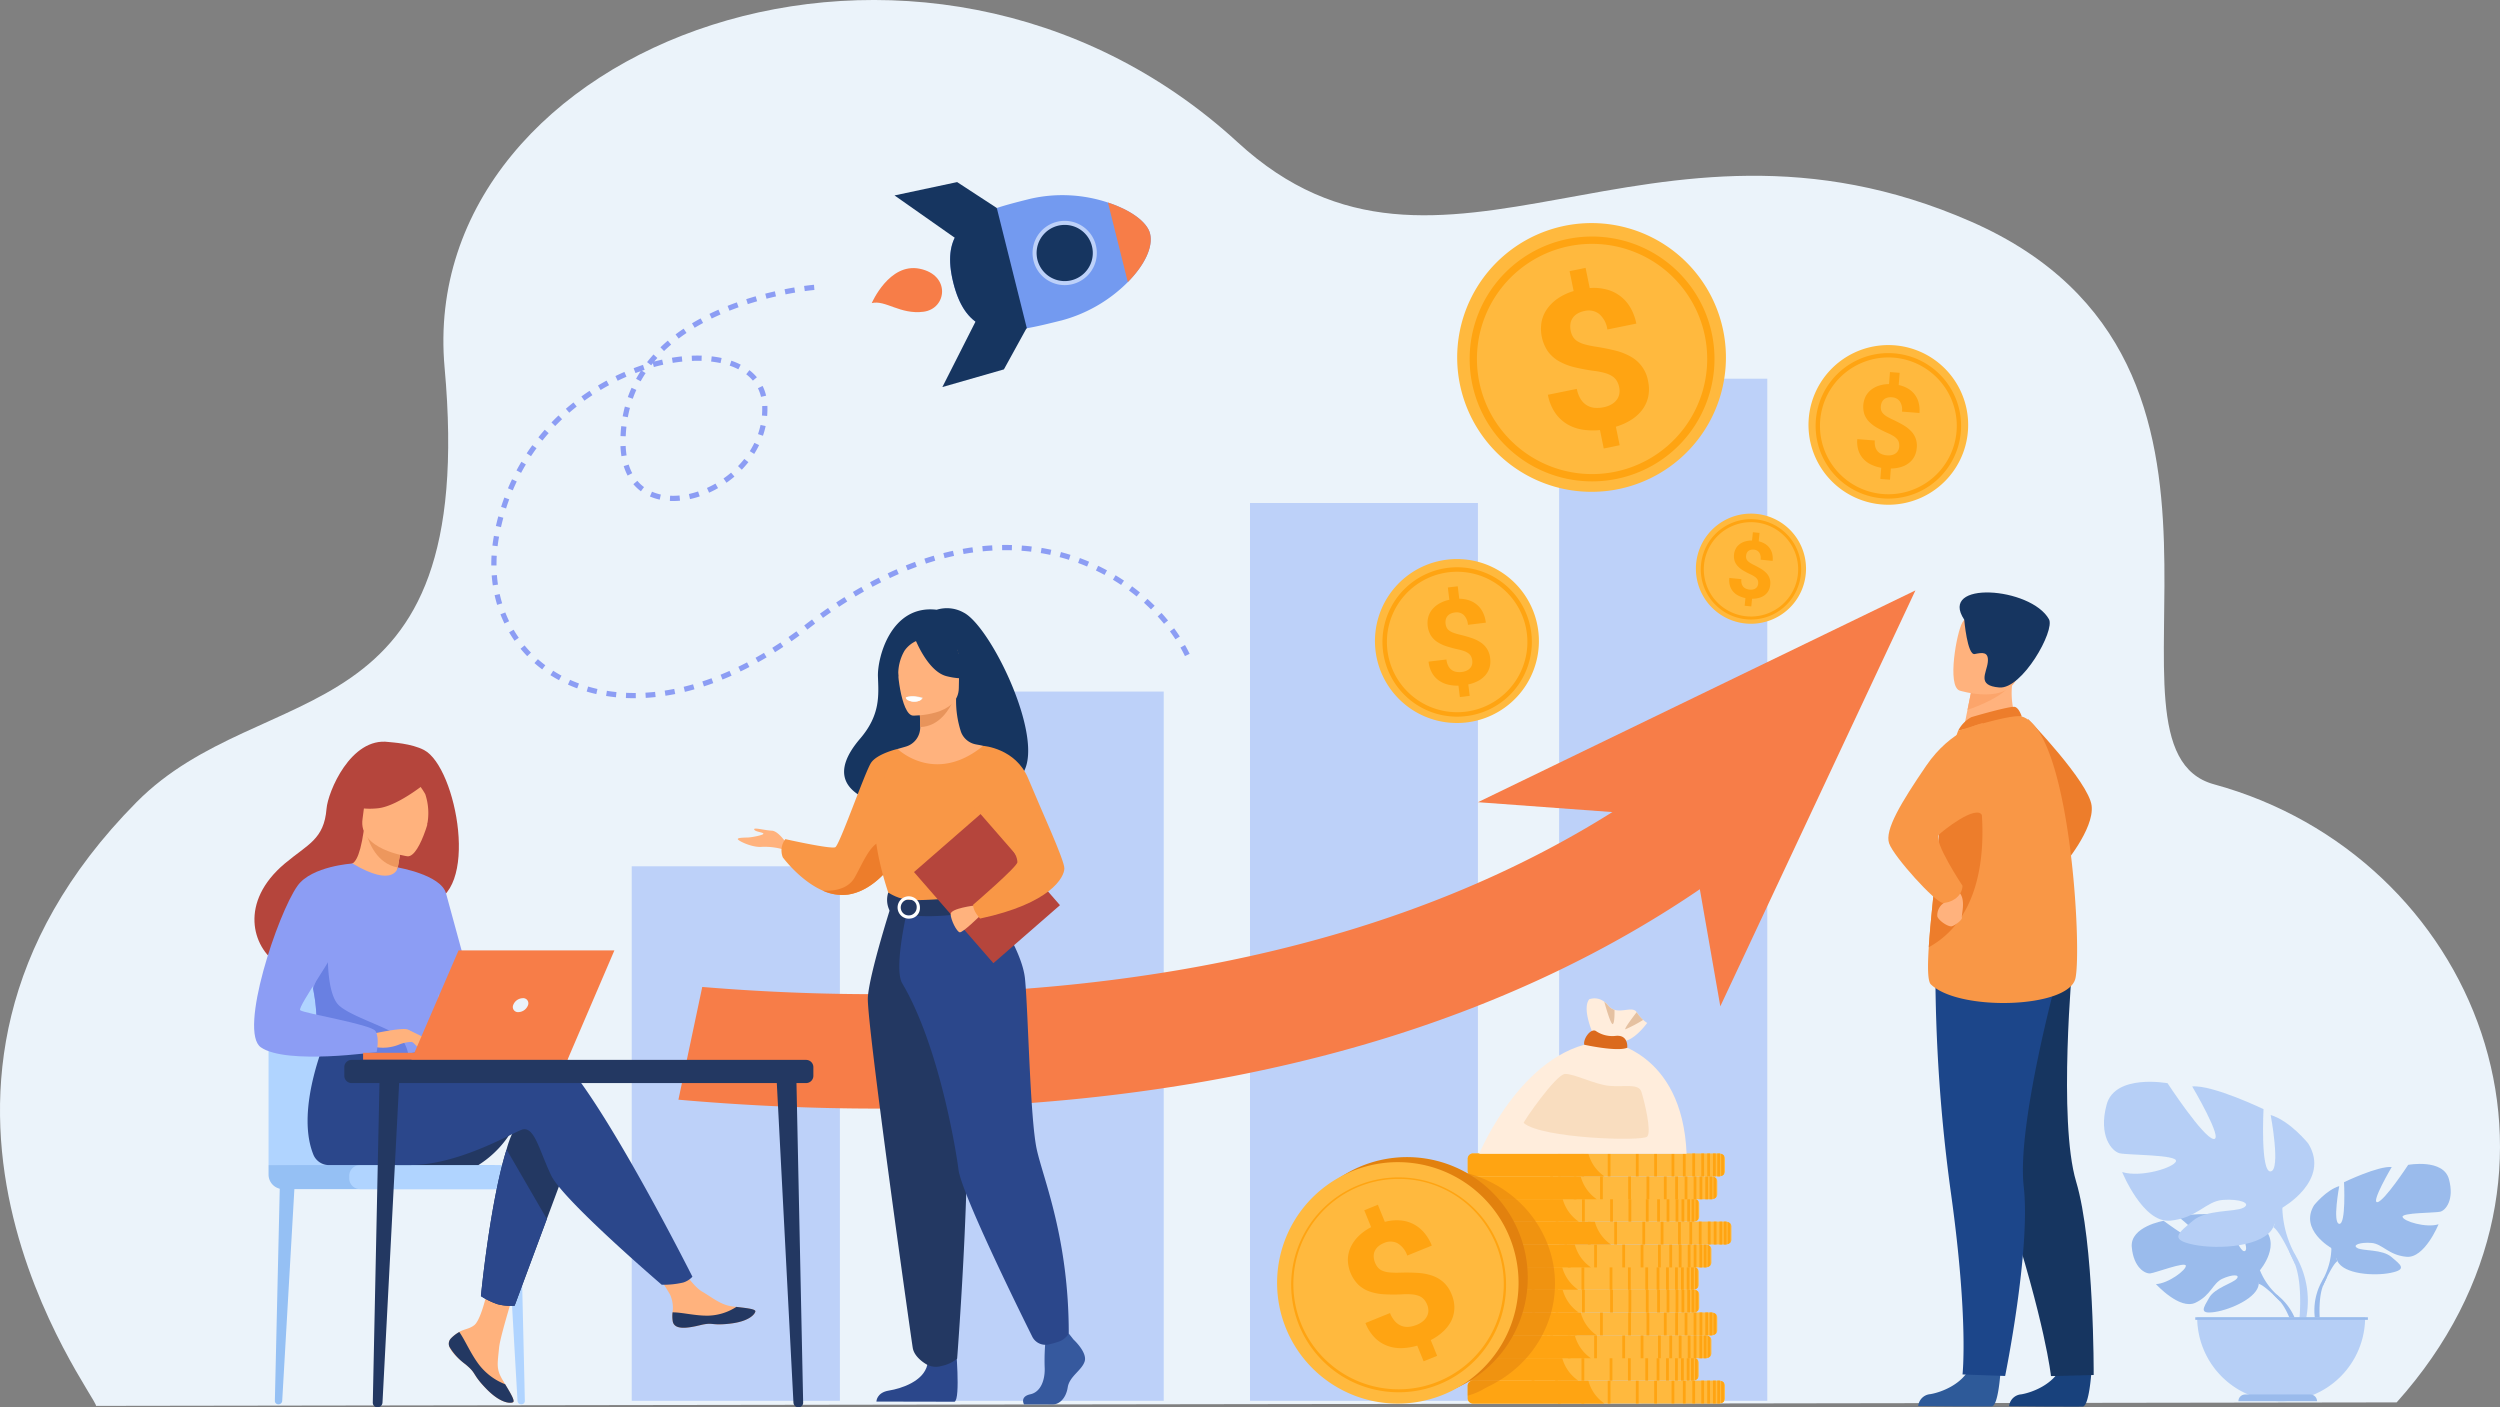 <svg xmlns="http://www.w3.org/2000/svg" xmlns:xlink="http://www.w3.org/1999/xlink" width="593.501" height="334.106" viewBox="0 0 593.501 334.106"><rect x="0" y="0" width="593.501" height="334.106" fill="#808080" stroke="none"/><defs><clipPath id="a"><rect width="593.501" height="334.106" fill="none"/></clipPath><clipPath id="b"><rect width="593.501" height="334.107" fill="none"/></clipPath><clipPath id="c"><rect width="26.941" height="53.605" fill="none"/></clipPath><clipPath id="d"><rect width="82.324" height="75.836" fill="none"/></clipPath></defs><g clip-path="url(#a)"><g transform="translate(0 0)"><g clip-path="url(#b)"><path d="M22.8,333.754c.14-2.439-57.276-75.675,9.587-143.293,30.184-30.524,81.24-13.985,73.164-103.153C98.578,10.32,219.019-34.918,293.871,33.82c48.36,44.41,97.318-14.835,174.04,18.78s26.2,124.981,57.683,133.59c62.015,16.959,92.816,91.588,43.373,146.736Z" transform="translate(0 0.002)" fill="#ebf3fa"/><path d="M666.715,379.154c-.325-.671-.684-1.353-1.066-2.024l1.08-.614c.4.695.767,1.4,1.1,2.1Zm-2.259-3.979c-.411-.631-.85-1.265-1.306-1.885l1-.736c.469.639.922,1.293,1.346,1.943Zm-123.4,13.7c-.786.084-1.576.151-2.349.2l-.073-1.24c.753-.044,1.523-.109,2.289-.191Zm2.336-.307-.19-1.228c.747-.116,1.509-.251,2.265-.4l.244,1.218c-.773.155-1.554.294-2.319.412m-7.042.582c-.79.006-1.584-.009-2.359-.045l.057-1.241c.753.035,1.524.049,2.293.043Zm11.658-1.506-.295-1.207c.736-.18,1.485-.379,2.225-.591l.343,1.194c-.756.217-1.521.42-2.273.6m-16.373,1.286c-.786-.08-1.574-.185-2.343-.31l.2-1.226c.745.121,1.508.222,2.27.3Zm20.893-2.582-.387-1.18c.721-.237,1.453-.492,2.176-.759l.43,1.166c-.737.272-1.484.532-2.219.774m4.408-1.625-.469-1.15c.7-.288,1.417-.593,2.121-.908l.507,1.134c-.716.32-1.442.631-2.158.924m-29.964,3.447c-.773-.175-1.544-.376-2.29-.6l.352-1.191c.721.213,1.466.407,2.213.577Zm134.768-16.689c-.481-.587-.986-1.171-1.5-1.738l.919-.836c.529.582,1.048,1.183,1.543,1.786ZM561.224,382.8l-.542-1.118c.684-.332,1.378-.681,2.062-1.039l.575,1.1c-.7.364-1.4.719-2.1,1.056m-38.788,4.02c-.742-.274-1.48-.576-2.193-.9l.511-1.132c.687.309,1.4.6,2.113.865Zm42.946-6.191-.607-1.084c.664-.372,1.337-.761,2-1.156l.635,1.067c-.673.4-1.356.8-2.03,1.172m93.272-12.553c-.54-.537-1.1-1.069-1.668-1.581l.833-.922c.582.525,1.157,1.071,1.711,1.623Zm-140.535,16.8c-.7-.376-1.383-.781-2.044-1.2l.67-1.046c.635.407,1.3.8,1.965,1.157Zm51.291-6.64-.663-1.05c.642-.405,1.295-.829,1.94-1.259l.689,1.034c-.653.436-1.315.865-1.965,1.276m3.9-2.6-.713-1.017c.623-.437,1.255-.892,1.878-1.35l.736,1c-.63.464-1.27.924-1.9,1.367m-59.182,6.68c-.631-.476-1.25-.981-1.84-1.5l.822-.932c.566.5,1.159.984,1.766,1.44ZM655.243,365c-.589-.483-1.2-.958-1.812-1.414l.741-1c.629.467,1.254.955,1.859,1.45Zm-78.164,7.861-.758-.984.184-.142q.838-.649,1.674-1.274l.744.994q-.827.619-1.659,1.263Zm74.475-10.6c-.633-.425-1.285-.84-1.938-1.235l.642-1.063c.67.405,1.339.831,1.988,1.267ZM510.57,379.175c-.549-.567-1.081-1.163-1.582-1.771l.958-.79c.48.583.99,1.153,1.516,1.7Zm70.221-9.092-.725-1.008c.634-.456,1.278-.91,1.912-1.348l.706,1.022c-.628.434-1.265.882-1.892,1.334m66.831-10.2c-.67-.363-1.358-.715-2.046-1.046l.539-1.12c.705.34,1.412.7,2.1,1.073Zm-63.02,7.573-.684-1.037c.655-.432,1.317-.859,1.967-1.269l.662,1.051c-.643.4-1.3.826-1.945,1.254m-77.05,8.058c-.451-.646-.882-1.32-1.281-2l1.072-.627c.382.654.8,1.3,1.227,1.918Zm80.966-10.523-.638-1.066c.669-.4,1.35-.8,2.023-1.18l.613,1.08c-.665.377-1.337.769-2,1.165m54.965-7.1c-.7-.3-1.422-.583-2.136-.847l.43-1.166c.733.27,1.47.563,2.19.868Zm-50.942,4.819-.587-1.095c.688-.368,1.387-.732,2.08-1.08l.558,1.11c-.683.344-1.373.7-2.052,1.065m46.632-6.409c-.726-.23-1.469-.445-2.207-.64l.318-1.2c.756.2,1.518.421,2.263.657Zm-42.5,4.333-.529-1.124c.709-.333,1.428-.659,2.136-.968l.5,1.139c-.7.3-1.406.625-2.1.953m-91.516,10.782c-.342-.709-.661-1.441-.948-2.178l1.157-.451c.275.706.581,1.409.909,2.088Zm129.578-16.29c-.743-.16-1.5-.3-2.257-.43l.2-1.225c.773.129,1.552.277,2.314.441ZM600.9,358.785l-.463-1.153c.728-.292,1.464-.575,2.191-.841l.427,1.166c-.714.262-1.439.54-2.155.828m29.3-4.418c-.757-.09-1.527-.164-2.288-.22l.091-1.239c.78.057,1.569.133,2.344.226Zm-24.963,2.83-.39-1.179c.746-.246,1.5-.482,2.241-.7l.351,1.192c-.729.214-1.469.446-2.2.688m20.379-3.168c-.758-.022-1.532-.027-2.3-.016l-.019-1.242c.786-.012,1.578-.006,2.354.016ZM609.662,355.9l-.309-1.2c.758-.195,1.526-.378,2.286-.544l.265,1.213c-.745.163-1.5.343-2.242.534m11.356-1.8c-.76.044-1.532.1-2.294.18l-.122-1.236c.779-.077,1.568-.139,2.345-.184Zm-6.854.817-.22-1.223c.773-.139,1.554-.264,2.322-.371l.172,1.23c-.752.105-1.517.228-2.274.364M503.43,366.992c-.228-.749-.43-1.521-.6-2.3l1.212-.27c.166.744.361,1.485.579,2.2Zm-1.033-4.627q-.063-.427-.115-.858c-.06-.5-.109-1-.147-1.5l1.239-.094c.036.48.084.965.141,1.444q.05.415.111.825Zm.883-4.734-1.242.01c-.006-.78.015-1.576.061-2.368l1.24.072c-.044.764-.064,1.534-.058,2.286m.263-4.566-1.233-.149c.092-.763.21-1.538.349-2.305l1.229.187-.009.048c-.132.73-.246,1.481-.336,2.219m.8-4.52-1.212-.274c.173-.764.364-1.533.568-2.284l1.2.325c-.2.734-.386,1.485-.555,2.232m42.5-6.286a17.132,17.132,0,0,1-2.413.062l.058-1.241a15.933,15.933,0,0,0,2.237-.058Zm2.373-.375-.267-1.213a20.885,20.885,0,0,0,2.177-.607l.4,1.177a22.2,22.2,0,0,1-2.307.643m-7.195.126a12.36,12.36,0,0,1-2.328-.75l.5-1.138a11.151,11.151,0,0,0,2.094.674Zm11.724-1.645-.512-1.132c.682-.309,1.362-.656,2.02-1.033l.617,1.078c-.692.4-1.406.761-2.125,1.086M557.883,338l-.715-1.016c.619-.435,1.222-.9,1.793-1.39l.807.945c-.6.512-1.234,1-1.885,1.461m-52.33,6.109-1.183-.378c.238-.747.5-1.5.766-2.226l1.165.431c-.263.713-.515,1.444-.748,2.173m32.01-4.081a10.617,10.617,0,0,1-1.795-1.69l.95-.8a9.415,9.415,0,0,0,1.584,1.492Zm23.944-5.124-.893-.863a22.522,22.522,0,0,0,1.49-1.7l.976.77c-.488.618-1.017,1.223-1.573,1.8m-54.36,4.894L506,339.315c.3-.722.629-1.444.965-2.148l1.121.535c-.328.687-.645,1.392-.942,2.1m27.258-3.5a13.407,13.407,0,0,1-.925-2.253l1.186-.369a12.188,12.188,0,0,0,.838,2.044Zm30.055-5.144-1.051-.662a20.182,20.182,0,0,0,1.094-1.973l1.119.54a21.445,21.445,0,0,1-1.161,2.094m-55.334,4.5-1.1-.586c.369-.689.759-1.379,1.159-2.051l1.067.636c-.391.655-.771,1.328-1.131,2m23.814-3.961q-.05-.324-.091-.66c-.067-.555-.113-1.136-.136-1.727l1.241-.048c.022.557.065,1.1.128,1.627q.038.313.085.617Zm33.6-4.849-1.174-.4a18.535,18.535,0,0,0,.6-2.167l1.215.258a19.648,19.648,0,0,1-.643,2.313M511.478,331.7l-1.037-.685c.429-.65.881-1.3,1.343-1.935l1,.732c-.451.618-.892,1.253-1.311,1.888m22.485-4.728-1.241-.048c.031-.794.089-1.589.174-2.361l1.235.135c-.081.744-.138,1.51-.167,2.275m33.57-4.824-1.238-.107a18.527,18.527,0,0,0,.056-2.247l1.241-.045a19.788,19.788,0,0,1-.059,2.4m-53.347,5.839-.969-.777c.488-.609,1-1.216,1.515-1.8l.933.82c-.5.574-1,1.166-1.479,1.76m3.036-3.451-.894-.862c.543-.564,1.105-1.122,1.671-1.659l.855.9c-.553.525-1.1,1.07-1.632,1.62m17.238-2.089-1.221-.226c.144-.779.319-1.557.521-2.312l1.2.32c-.193.725-.362,1.471-.5,2.218m31.615-4.837a9.4,9.4,0,0,0-.733-2.048l1.112-.554a10.625,10.625,0,0,1,.831,2.319Zm-45.518,3.761-.814-.938c.589-.511,1.2-1.017,1.812-1.5l.772.973c-.6.475-1.195.97-1.77,1.469m15.076-3.311-1.171-.416c.265-.744.562-1.485.885-2.2l1.133.51c-.309.686-.594,1.395-.847,2.108m28.515-4.311a10.2,10.2,0,0,0-1.585-1.507l.757-.985a11.477,11.477,0,0,1,1.779,1.691Zm-39.988,4.763-.729-1.006c.634-.459,1.286-.91,1.937-1.34l.684,1.037c-.636.42-1.273.86-1.892,1.309M528,315.98l-.639-1.065c.671-.4,1.359-.794,2.046-1.167L530,314.84c-.671.363-1.344.747-2,1.139m9.5-2.058-1.087-.6c.335-.608.7-1.214,1.081-1.8-.409.143-.818.292-1.223.446l-.441-1.161c.734-.279,1.482-.543,2.223-.785l.386,1.181q-.312.1-.624.209l.863.57c-.419.633-.815,1.288-1.178,1.945m23.194-2.856a15.45,15.45,0,0,0-2.058-.871l.4-1.175a16.739,16.739,0,0,1,2.224.941Zm-28.645,2.723-.543-1.117c.7-.343,1.424-.673,2.141-.983l.493,1.14c-.7.3-1.4.626-2.091.96m24.415-4.193c-.713-.154-1.466-.277-2.237-.366l.143-1.234c.811.093,1.6.223,2.356.385Zm-15.824.94-.246-.9q-.2.243-.388.488l-.981-.762c.478-.614.99-1.225,1.523-1.816l.922.832q-.374.415-.732.841c.622-.164,1.247-.316,1.863-.452l.268,1.213c-.738.163-1.488.348-2.23.552m11.318-1.47c-.741-.023-1.509-.02-2.283.011l-.05-1.241c.8-.032,1.6-.036,2.372-.011Zm-6.836.484-.2-1.226c.789-.129,1.576-.236,2.343-.316l.129,1.235c-.745.078-1.507.181-2.271.306m-2.065-2.809-.863-.893c.557-.538,1.146-1.072,1.75-1.586l.8.946c-.585.5-1.154,1.013-1.692,1.534m3.478-2.964-.748-.992c.616-.465,1.263-.925,1.921-1.368l.693,1.031c-.64.43-1.268.877-1.866,1.329m3.8-2.56-.641-1.064c.66-.4,1.349-.792,2.047-1.17l.592,1.093c-.682.369-1.354.753-2,1.141m4.047-2.194-.545-1.116c.692-.338,1.411-.671,2.136-.99l.5,1.137c-.71.313-1.414.639-2.092.97m4.221-1.86-.459-1.154c.716-.285,1.456-.564,2.2-.831l.419,1.169c-.731.262-1.458.537-2.161.816m4.349-1.561-.382-1.182c.738-.238,1.494-.469,2.248-.688l.346,1.193c-.742.215-1.486.443-2.212.677m4.444-1.289-.311-1.2c.751-.194,1.519-.381,2.284-.556l.277,1.211c-.753.172-1.51.357-2.25.548m4.515-1.033-.243-1.218c.773-.154,1.551-.3,2.313-.428l.209,1.225c-.75.128-1.517.27-2.278.422m6.849-1.044c-.006,0-.852.07-2.282.267l-.171-1.23c1.475-.2,2.327-.273,2.353-.275Z" transform="translate(-385.408 -223.395)" fill="#8c9df4"/><rect width="49.417" height="126.899" transform="translate(149.973 205.655)" fill="#bdd1f9"/><rect width="49.417" height="168.378" transform="translate(226.85 164.176)" fill="#bdd1f9"/><rect width="54.11" height="213.142" transform="translate(296.75 119.412)" fill="#bdd1f9"/><rect width="49.417" height="242.65" transform="translate(370.139 89.904)" fill="#bdd1f9"/><path d="M1510.3,653.617l103.862-50.279-46.32,98.734-7.832-44.8Z" transform="translate(-1159.44 -463.175)" fill="#f77d48"/><path d="M1405.608,595.347a19.461,19.461,0,1,1,23.511,14.308,19.461,19.461,0,0,1-23.511-14.308" transform="translate(-1078.641 -438.564)" fill="#ffb93e"/><path d="M1434.652,614.645a17.732,17.732,0,1,1,10.954-8.011,17.616,17.616,0,0,1-10.954,8.011m-8.135-33.429a16.674,16.674,0,1,0,20.143,12.258,16.692,16.692,0,0,0-20.143-12.258" transform="translate(-1084.53 -445.012)" fill="#ffa412"/><path d="M1469.388,616.76a2.921,2.921,0,0,0-.284-.991,2.137,2.137,0,0,0-.625-.728,4.047,4.047,0,0,0-1.028-.54,10.6,10.6,0,0,0-1.489-.415,28,28,0,0,1-2.744-.741,8.832,8.832,0,0,1-2.168-1.033,5.19,5.19,0,0,1-1.506-1.535,5.857,5.857,0,0,1-.587-4.417,4.935,4.935,0,0,1,.974-1.808,6.156,6.156,0,0,1,1.69-1.375,8.209,8.209,0,0,1,2.319-.856l-.354-2.922,2.352-.285.359,2.962a7.359,7.359,0,0,1,2.374.391,5.562,5.562,0,0,1,3.249,2.869,7.4,7.4,0,0,1,.688,2.417l-4.248.515a3.605,3.605,0,0,0-1.024-2.363,2.505,2.505,0,0,0-2.046-.576,3.182,3.182,0,0,0-1.117.323,2.154,2.154,0,0,0-.725.6,2.013,2.013,0,0,0-.364.813,2.965,2.965,0,0,0-.033.96,2.712,2.712,0,0,0,.258.9,2.008,2.008,0,0,0,.6.7,4.049,4.049,0,0,0,1.034.539,13.785,13.785,0,0,0,1.554.456q1.49.359,2.727.778a8.93,8.93,0,0,1,2.163,1.047,5.014,5.014,0,0,1,2.247,3.78,5.365,5.365,0,0,1-.157,2.208,4.865,4.865,0,0,1-.984,1.8,5.944,5.944,0,0,1-1.709,1.343,8.848,8.848,0,0,1-2.337.837l.329,2.717-2.337.283-.328-2.7a9.918,9.918,0,0,1-2.424-.247,6.3,6.3,0,0,1-2.164-.936,5.638,5.638,0,0,1-1.647-1.775,6.853,6.853,0,0,1-.87-2.748l4.247-.514a4.222,4.222,0,0,0,.468,1.584,2.73,2.73,0,0,0,.853.95,2.654,2.654,0,0,0,1.1.42,4.544,4.544,0,0,0,1.2.014,3.8,3.8,0,0,0,1.191-.324,2.527,2.527,0,0,0,.815-.6,2.017,2.017,0,0,0,.439-.808,2.46,2.46,0,0,0,.063-.956" transform="translate(-1119.869 -459.932)" fill="#ffa412"/><path d="M1848.121,372.326a18.953,18.953,0,1,1,19.684,18.194,18.954,18.954,0,0,1-19.684-18.194" transform="translate(-1418.769 -270.708)" fill="#ffb93e"/><path d="M1873.344,395.368a17.268,17.268,0,1,1,12-5.534,17.155,17.155,0,0,1-12,5.534m-1.316-33.481a16.238,16.238,0,1,0,16.864,15.588,16.257,16.257,0,0,0-16.864-15.588" transform="translate(-1424.365 -277.015)" fill="#ffa412"/><path d="M1907.811,397.868a2.838,2.838,0,0,0-.08-1,2.084,2.084,0,0,0-.456-.815,3.94,3.94,0,0,0-.877-.714,10.463,10.463,0,0,0-1.342-.684,27.173,27.173,0,0,1-2.477-1.237,8.605,8.605,0,0,1-1.871-1.4,5.065,5.065,0,0,1-1.141-1.756,5.7,5.7,0,0,1,.292-4.33,4.8,4.8,0,0,1,1.278-1.538,5.988,5.988,0,0,1,1.879-.986,7.978,7.978,0,0,1,2.38-.37l.225-2.857,2.3.182-.229,2.9a7.169,7.169,0,0,1,2.191.832,5.414,5.414,0,0,1,2.547,3.365,7.208,7.208,0,0,1,.191,2.44l-4.154-.328a3.51,3.51,0,0,0-.522-2.453,2.439,2.439,0,0,0-1.842-.945,3.11,3.11,0,0,0-1.128.092,2.1,2.1,0,0,0-.808.433,1.958,1.958,0,0,0-.5.706,2.872,2.872,0,0,0-.217.91,2.647,2.647,0,0,0,.073.906,1.958,1.958,0,0,0,.438.781,3.945,3.945,0,0,0,.884.715,13.419,13.419,0,0,0,1.4.735q1.353.63,2.452,1.268a8.69,8.69,0,0,1,1.862,1.416,4.882,4.882,0,0,1,1.416,4.042,5.219,5.219,0,0,1-.576,2.077,4.742,4.742,0,0,1-1.285,1.524,5.778,5.778,0,0,1-1.89.952,8.6,8.6,0,0,1-2.392.348l-.21,2.657-2.285-.181.209-2.643a9.687,9.687,0,0,1-2.266-.7,6.126,6.126,0,0,1-1.885-1.311,5.485,5.485,0,0,1-1.229-2.011,6.678,6.678,0,0,1-.3-2.792l4.154.328a4.108,4.108,0,0,0,.141,1.6,2.661,2.661,0,0,0,.631,1.071,2.581,2.581,0,0,0,.971.614,4.421,4.421,0,0,0,1.145.245,3.7,3.7,0,0,0,1.2-.08,2.466,2.466,0,0,0,.893-.413,1.969,1.969,0,0,0,.575-.687,2.4,2.4,0,0,0,.245-.9" transform="translate(-1456.94 -291.855)" fill="#ffa412"/><path d="M1733.043,538.178a13.073,13.073,0,1,1,13.3,12.84,13.073,13.073,0,0,1-13.3-12.84" transform="translate(-1330.435 -402.939)" fill="#ffb93e"/><path d="M1750.176,554.362a11.912,11.912,0,1,1,8.359-3.637,11.832,11.832,0,0,1-8.359,3.637m-.409-23.108a11.2,11.2,0,1,0,11.4,11,11.213,11.213,0,0,0-11.4-11" transform="translate(-1334.284 -407.29)" fill="#ffa412"/><path d="M1773.944,556.141a1.963,1.963,0,0,0-.04-.691,1.437,1.437,0,0,0-.3-.569,2.716,2.716,0,0,0-.594-.505,7.247,7.247,0,0,0-.915-.492,18.736,18.736,0,0,1-1.689-.89,5.911,5.911,0,0,1-1.269-1,3.486,3.486,0,0,1-.761-1.228,3.937,3.937,0,0,1,.265-2.982,3.313,3.313,0,0,1,.9-1.042,4.136,4.136,0,0,1,1.31-.653,5.51,5.51,0,0,1,1.646-.219l.2-1.967,1.583.159-.2,1.995a4.948,4.948,0,0,1,1.5.606,3.733,3.733,0,0,1,1.706,2.359,4.967,4.967,0,0,1,.1,1.685l-2.86-.288a2.422,2.422,0,0,0-.323-1.7,1.682,1.682,0,0,0-1.256-.679,2.148,2.148,0,0,0-.779.047,1.448,1.448,0,0,0-.564.287,1.35,1.35,0,0,0-.358.479,1.987,1.987,0,0,0-.163.624,1.823,1.823,0,0,0,.037.626,1.348,1.348,0,0,0,.29.545,2.735,2.735,0,0,0,.6.506,9.189,9.189,0,0,0,.951.528q.923.455,1.672.911a6.019,6.019,0,0,1,1.263,1,3.367,3.367,0,0,1,.916,2.809,3.6,3.6,0,0,1-.428,1.424,3.273,3.273,0,0,1-.909,1.032,3.99,3.99,0,0,1-1.318.629,5.951,5.951,0,0,1-1.655.2l-.184,1.829-1.573-.158.183-1.82a6.649,6.649,0,0,1-1.552-.518,4.232,4.232,0,0,1-1.281-.932,3.779,3.779,0,0,1-.818-1.405,4.611,4.611,0,0,1-.166-1.929l2.86.288a2.852,2.852,0,0,0,.073,1.108,1.842,1.842,0,0,0,.42.748,1.783,1.783,0,0,0,.661.438,3.056,3.056,0,0,0,.786.186,2.542,2.542,0,0,0,.828-.037,1.7,1.7,0,0,0,.622-.272,1.354,1.354,0,0,0,.407-.465,1.657,1.657,0,0,0,.182-.618" transform="translate(-1356.562 -417.551)" fill="#ffa412"/><path d="M1490.7,269.861a31.9,31.9,0,1,1,40.311,20.256,31.9,31.9,0,0,1-40.311-20.256" transform="translate(-1143.146 -174.974)" fill="#ffb93e"/><path d="M1539.983,298.316a29.064,29.064,0,1,1,16.834-14.541,28.875,28.875,0,0,1-16.834,14.541m-17.727-53.537a27.331,27.331,0,1,0,34.537,17.355,27.362,27.362,0,0,0-34.537-17.355" transform="translate(-1152.889 -185.508)" fill="#ffa412"/><path d="M1593.271,302.117a4.788,4.788,0,0,0-.6-1.581,3.5,3.5,0,0,0-1.118-1.106,6.61,6.61,0,0,0-1.75-.747,17.483,17.483,0,0,0-2.489-.481,45.724,45.724,0,0,1-4.582-.847,14.491,14.491,0,0,1-3.68-1.4,8.513,8.513,0,0,1-2.664-2.309,9.6,9.6,0,0,1-1.546-7.139,8.077,8.077,0,0,1,1.351-3.083,10.075,10.075,0,0,1,2.578-2.472,13.444,13.444,0,0,1,3.677-1.706l-.967-4.727,3.8-.778.98,4.793a12.063,12.063,0,0,1,3.93.324,9.116,9.116,0,0,1,5.688,4.256,12.141,12.141,0,0,1,1.445,3.858l-6.871,1.4a5.908,5.908,0,0,0-1.988-3.724,4.1,4.1,0,0,0-3.419-.67,5.217,5.217,0,0,0-1.781.676,3.529,3.529,0,0,0-1.105,1.077,3.3,3.3,0,0,0-.487,1.377,4.861,4.861,0,0,0,.074,1.573,4.444,4.444,0,0,0,.541,1.431,3.281,3.281,0,0,0,1.071,1.058,6.63,6.63,0,0,0,1.762.744,22.493,22.493,0,0,0,2.6.539q2.482.39,4.558.909a14.615,14.615,0,0,1,3.672,1.424,8.213,8.213,0,0,1,4.174,5.877,8.78,8.78,0,0,1,.035,3.628,7.976,7.976,0,0,1-1.367,3.063,9.75,9.75,0,0,1-2.614,2.422,14.537,14.537,0,0,1-3.707,1.678l.9,4.395-3.781.773-.894-4.373a16.289,16.289,0,0,1-3.992-.081,10.313,10.313,0,0,1-3.66-1.242,9.235,9.235,0,0,1-2.926-2.681,11.239,11.239,0,0,1-1.786-4.375l6.872-1.4a6.93,6.93,0,0,0,.975,2.527,4.48,4.48,0,0,0,1.52,1.438,4.343,4.343,0,0,0,1.857.541,7.439,7.439,0,0,0,1.966-.138,6.2,6.2,0,0,0,1.9-.688,4.148,4.148,0,0,0,1.252-1.084,3.311,3.311,0,0,0,.61-1.379,4.027,4.027,0,0,0-.024-1.571" transform="translate(-1208.863 -210.15)" fill="#ffa412"/><path d="M997.306,229.118c-2.867.716-5.6,1.4-8.165,1.838-8.291,1.418-14.7.249-17.457-10.8s2.342-15.1,10.326-17.745c2.466-.817,5.2-1.5,8.07-2.217a34.2,34.2,0,0,1,18.314.919c5.314,1.747,9.291,4.555,10,7.378.8,3.214-1.385,7.566-5.279,11.507a34.927,34.927,0,0,1-15.8,9.124" transform="translate(-745.37 -153.031)" fill="#739af0"/><path d="M938.384,192.22l-9.417-6.15L914.1,189.238l15.442,10.849Z" transform="translate(-701.743 -142.843)" fill="#163560"/><path d="M983.042,325.844l-5.42,9.856-14.611,4.195,8.527-16.835Z" transform="translate(-739.292 -248.008)" fill="#163560"/><path d="M989.142,241.092c-8.291,1.418-14.7.248-17.457-10.8s2.342-15.1,10.326-17.745Z" transform="translate(-745.37 -163.166)" fill="#163560"/><path d="M890.856,282.266s4.139-9.643,11.384-8.158c7.391,1.514,6.459,9.478.913,10.208s-9.061-2.858-12.3-2.05" transform="translate(-683.899 -210.31)" fill="#f77d48"/><path d="M1062.672,227.99a7.146,7.146,0,1,1-5.2,8.665,7.146,7.146,0,0,1,5.2-8.665" transform="translate(-811.643 -174.86)" fill="#163560"/><path d="M1062.832,240.974a7.628,7.628,0,1,1,1.847-.228,7.636,7.636,0,0,1-1.847.228m0-14.293a6.67,6.67,0,1,0,6.471,5.054,6.646,6.646,0,0,0-6.471-5.054" transform="translate(-810.071 -173.288)" fill="#bdd1f9"/><path d="M1136.922,225.839l-4.717-18.885c5.314,1.747,9.29,4.555,10,7.378.8,3.214-1.385,7.566-5.278,11.507" transform="translate(-869.18 -158.876)" fill="#f77d48"/><path d="M2072.35,734.63s14.439,14.971,15.121,20.605-6.917,14.431-6.917,14.431Z" transform="translate(-1590.919 -563.966)" fill="#ed7d2b"/><path d="M1979.737,1394.015s-.51,7.941-2.047,8.051c-.2.015-7.793,0-7.793,0l-9.688-.077a3.143,3.143,0,0,1,2.9-2.821c2.833-.487,7.577-2.467,9.3-6.206,1.813-3.933,7.325,1.055,7.325,1.055" transform="translate(-1504.83 -1068.198)" fill="#2e5a99"/><path d="M2072.618,1394.217s-.51,7.941-2.046,8.051c-.2.015-7.793,0-7.793,0l-9.687-.077a3.143,3.143,0,0,1,2.9-2.821c2.833-.487,7.577-2.467,9.3-6.206,1.813-3.933,7.325,1.055,7.325,1.055" transform="translate(-1576.134 -1068.353)" fill="#18417c"/><path d="M1998.882,995.048s2.5,16.21,11.888,45,10.65,41.246,10.65,41.246l10.14-.263s.155-31.437-4.169-45.912-.827-52.151-.827-52.151Z" transform="translate(-1534.518 -754.61)" fill="#163560"/><path d="M1977.711,986.482a393.272,393.272,0,0,0,3.748,54.41c4.159,29.991,2.7,42.715,2.7,42.715l10.119.358s6.112-29.98,4.411-44.991,8.393-51.477,8.393-51.477Z" transform="translate(-1518.257 -757.31)" fill="#1c468a"/><path d="M2019.024,700.782l-5.4,3.523-7.789-1.469c.109-.629.629-3.235,1.1-5.595.029-.139.057-.279.084-.414.406-2.009.756-3.734.756-3.734l7.284-3.2,2.716-1.191c-.007.042-.215,2.229-.244,2.548a18.554,18.554,0,0,0,1.489,9.527" transform="translate(-1539.856 -528.712)" fill="#ffb27d"/><path d="M2004.139,724.765c.151-.063,9.389-2.768,10.391-2.434s1.592,2.275,1.592,2.275l-15.107,3.381a7.5,7.5,0,0,1,3.125-3.222" transform="translate(-1536.155 -554.503)" fill="#ed7d2b"/><path d="M2005.253,794.1c-1.58,7.135-27.625,7.925-34.324,1.431-.762-.74-.792-4.176-.494-8.809.583-9.051,2.422-22.664,2.507-29.621a55.039,55.039,0,0,1,1.133-9.914,80.484,80.484,0,0,1,3.329-11.862s12.729-4.084,15.107-3.38c11.46,3.394,14.323,55.02,12.742,62.156" transform="translate(-1512.544 -561.845)" fill="#f99746"/><path d="M1971.015,832.955c.583-9.051,2.422-22.664,2.507-29.621a55.028,55.028,0,0,1,1.133-9.914l7.654-1.334s7.415,30.574-11.294,40.869" transform="translate(-1513.125 -608.075)" fill="#ed7d2b"/><path d="M1981.733,909.813a1.8,1.8,0,0,1-.578,2.083,3.491,3.491,0,0,0-1.562,3.181c.249.991,2.648,2.613,3.481,2.355s2.532-1.561,2.35-2.084,1.15-4.585-.877-6.154-2.814.62-2.814.62" transform="translate(-1519.672 -697.542)" fill="#ffb27d"/><path d="M1952.109,738.939s-7.466,1.38-13.431,10.13-9.892,15.256-8.8,18.417,11.049,14.136,12.77,14.14,4.5-1.242,4.664-4.059c0,0-7.007-10.551-5.618-12.126.593-.673,9.143-7.583,10.354-4.451,2,5.182.063-22.052.063-22.052" transform="translate(-1481.403 -567.274)" fill="#f99746"/><path d="M2020.633,695.287c-1.6,2.7-7.564,5.032-10.05,5.887.029-.139.057-.278.084-.414.406-2.009.756-3.734.756-3.734l7.284-3.2c1.609-.018,2.587.344,1.925,1.457" transform="translate(-1543.501 -532.645)" fill="#fca56b"/><path d="M1997.586,641.944s11.715,3.682,13.9-3.648,5.162-11.792-2.226-14.453-9.679-.3-11,1.971-3.658,14.983-.667,16.13" transform="translate(-1532.406 -478.01)" fill="#ffb27d"/><path d="M2003.636,611.876s.729,8.537,2.495,8.171,3.368-.638,3.1,1.935-2.718,5.539,2.721,6.005,13.291-13.546,11.8-16.206c-4.3-7.674-26.334-9.269-20.121.1" transform="translate(-1537.326 -464.778)" fill="#163560"/><path d="M1560.946,1412.036v3.072a1.046,1.046,0,0,1-.242.66,1.4,1.4,0,0,1-.66.442,1.344,1.344,0,0,1-.258.062,1.6,1.6,0,0,1-.249.018h-58.245a1.363,1.363,0,0,1-1.4-1.006c-.005-.038-.011-.076-.013-.116,0-.02,0-.04,0-.06v-3.072c0-.02,0-.04,0-.06,0-.04.007-.078.013-.116a1.363,1.363,0,0,1,1.4-1.006h58.245a1.616,1.616,0,0,1,.249.018,1.565,1.565,0,0,1,.258.062,1.4,1.4,0,0,1,.66.442,1.048,1.048,0,0,1,.242.66" transform="translate(-1151.441 -1083.095)" fill="#ffb93e"/><path d="M1532.345,1416.291h-31.2a1.25,1.25,0,0,1-1.211-.876,1,1,0,0,1-.034-.13,1.115,1.115,0,0,1-.012-.116c0-.02,0-.04,0-.06v-3.071c0-.02,0-.04,0-.06a1.123,1.123,0,0,1,.012-.116,1,1,0,0,1,.034-.13,1.249,1.249,0,0,1,1.211-.876h27.373a9.527,9.527,0,0,0,3.832,5.437" transform="translate(-1151.441 -1083.095)" fill="#ffa412"/><rect width="0.662" height="5.437" transform="translate(401.755 327.758)" fill="#ffa412"/><rect width="0.662" height="5.437" transform="translate(399.514 327.758)" fill="#ffa412"/><rect width="0.662" height="5.437" transform="translate(396.827 327.758)" fill="#ffa412"/><rect width="0.662" height="5.437" transform="translate(392.708 327.758)" fill="#ffa412"/><rect width="0.662" height="5.437" transform="translate(388.352 327.758)" fill="#ffa412"/><rect width="0.662" height="5.437" transform="translate(381.676 327.758)" fill="#ffa412"/><rect width="0.662" height="5.437" transform="translate(375.424 327.758)" fill="#ffa412"/><rect width="0.662" height="5.437" transform="translate(369.841 327.758)" fill="#ffa412"/><rect width="0.662" height="5.437" transform="translate(403.888 327.758)" fill="#ffa412"/><rect width="0.662" height="5.437" transform="translate(405.297 327.758)" fill="#ffa412"/><rect width="0.662" height="5.437" transform="translate(406.658 327.758)" fill="#ffa412"/><path d="M1755.551,1410.871v5.4a1.66,1.66,0,0,1-.248.019h-.414v-5.437h.414a1.644,1.644,0,0,1,.248.019" transform="translate(-1347.207 -1083.094)" fill="#ffa412"/><path d="M1759.51,1411.639v4.392a1.4,1.4,0,0,1-.661.443V1411.2a1.4,1.4,0,0,1,.661.443" transform="translate(-1350.247 -1083.358)" fill="#ffa412"/><path d="M1534.14,1388.627v3.069a1.059,1.059,0,0,1-.24.662,1.423,1.423,0,0,1-.133.14,1.463,1.463,0,0,1-.53.3,1.483,1.483,0,0,1-.258.06,1.622,1.622,0,0,1-.248.02h-58.246a1.364,1.364,0,0,1-1.394-1.008c-.006-.038-.011-.077-.013-.115,0-.02,0-.04,0-.062v-3.069c0-.02,0-.042,0-.062,0-.038.007-.076.013-.115a1.364,1.364,0,0,1,1.394-1.008h58.246a1.082,1.082,0,0,1,.111.006.308.308,0,0,1,.04,0,.006.006,0,0,1,.007,0,.267.267,0,0,1,.053.006l.036.005a1.553,1.553,0,0,1,.258.06c.049.017.1.035.142.055h0l.091.044.051.029a.409.409,0,0,1,.047.029,1.078,1.078,0,0,1,.171.126c.018.014.033.031.049.046s.02.018.029.027a.117.117,0,0,1,.015.017l.013.013a.555.555,0,0,1,.053.06,1.054,1.054,0,0,1,.24.661" transform="translate(-1130.864 -1065.122)" fill="#ffb93e"/><path d="M1505.54,1392.881h-31.2a1.248,1.248,0,0,1-1.208-.878.968.968,0,0,1-.034-.13c-.005-.038-.011-.076-.013-.115,0-.02,0-.04,0-.062v-3.069c0-.02,0-.042,0-.062,0-.038.007-.077.013-.115a.973.973,0,0,1,.034-.13,1.248,1.248,0,0,1,1.208-.878h27.373c.011.046.023.089.038.135a9.511,9.511,0,0,0,3.793,5.3" transform="translate(-1130.864 -1065.123)" fill="#ffa412"/><rect width="0.662" height="5.437" transform="translate(395.527 322.321)" fill="#ffa412"/><rect width="0.662" height="5.437" transform="translate(393.287 322.321)" fill="#ffa412"/><rect width="0.662" height="5.437" transform="translate(390.6 322.321)" fill="#ffa412"/><rect width="0.662" height="5.437" transform="translate(386.481 322.321)" fill="#ffa412"/><rect width="0.662" height="5.437" transform="translate(382.125 322.321)" fill="#ffa412"/><rect width="0.662" height="5.437" transform="translate(375.448 322.321)" fill="#ffa412"/><rect width="0.662" height="5.437" transform="translate(369.196 322.321)" fill="#ffa412"/><rect width="0.662" height="5.437" transform="translate(363.613 322.321)" fill="#ffa412"/><rect width="0.662" height="5.437" transform="translate(397.66 322.321)" fill="#ffa412"/><rect width="0.662" height="5.437" transform="translate(399.07 322.321)" fill="#ffa412"/><rect width="0.662" height="5.437" transform="translate(400.43 322.321)" fill="#ffa412"/><path d="M1728.743,1387.464v5.4a1.647,1.647,0,0,1-.248.019h-.414v-5.438h.414a1.631,1.631,0,0,1,.248.019" transform="translate(-1326.627 -1065.125)" fill="#ffa412"/><path d="M1732.7,1388.232v4.392a1.4,1.4,0,0,1-.661.443v-5.278a1.4,1.4,0,0,1,.661.443" transform="translate(-1329.668 -1065.389)" fill="#ffa412"/><path d="M1547.1,1365.8v3.072a1.045,1.045,0,0,1-.242.66,1.392,1.392,0,0,1-.661.442,1.629,1.629,0,0,1-.258.062,1.846,1.846,0,0,1-.247.018H1487.44a1.617,1.617,0,0,1-.65-.135,1.228,1.228,0,0,1-.742-.859c-.006-.026-.007-.051-.011-.077a.464.464,0,0,1,0-.052.582.582,0,0,1,0-.06V1365.8a.581.581,0,0,1,0-.06.768.768,0,0,1,.013-.115,1.362,1.362,0,0,1,1.393-1.008h58.247a1.617,1.617,0,0,1,.247.018,1.492,1.492,0,0,1,.258.06,1.413,1.413,0,0,1,.661.444,1.045,1.045,0,0,1,.242.661" transform="translate(-1140.809 -1047.601)" fill="#ffb93e"/><path d="M1518.495,1370.056h-31.2a1.3,1.3,0,0,1-.579-.134,1.193,1.193,0,0,1-.662-.859c-.005-.025-.007-.051-.011-.076a.513.513,0,0,1,0-.053c0-.02,0-.04,0-.06V1365.8c0-.02,0-.04,0-.06a.768.768,0,0,1,.013-.115,1.046,1.046,0,0,1,.032-.127,1.246,1.246,0,0,1,1.21-.881h27.373a9.545,9.545,0,0,0,3.641,5.3c.062.045.126.091.191.134" transform="translate(-1140.81 -1047.602)" fill="#ffa412"/><rect width="0.662" height="5.437" transform="translate(398.537 317.017)" fill="#ffa412"/><rect width="0.662" height="5.437" transform="translate(396.296 317.017)" fill="#ffa412"/><rect width="0.662" height="5.437" transform="translate(393.609 317.017)" fill="#ffa412"/><rect width="0.662" height="5.437" transform="translate(389.49 317.017)" fill="#ffa412"/><rect width="0.662" height="5.437" transform="translate(385.134 317.017)" fill="#ffa412"/><rect width="0.662" height="5.437" transform="translate(378.457 317.017)" fill="#ffa412"/><rect width="0.662" height="5.437" transform="translate(372.205 317.017)" fill="#ffa412"/><rect width="0.662" height="5.437" transform="translate(366.623 317.017)" fill="#ffa412"/><rect width="0.662" height="5.437" transform="translate(400.67 317.017)" fill="#ffa412"/><rect width="0.662" height="5.437" transform="translate(402.079 317.017)" fill="#ffa412"/><rect width="0.662" height="5.437" transform="translate(403.44 317.017)" fill="#ffa412"/><path d="M1741.7,1364.636v5.4a1.639,1.639,0,0,1-.249.019h-.414v-5.437h.414a1.623,1.623,0,0,1,.249.019" transform="translate(-1336.573 -1047.6)" fill="#ffa412"/><path d="M1745.657,1365.4v4.392a1.4,1.4,0,0,1-.661.443v-5.278a1.4,1.4,0,0,1,.661.443" transform="translate(-1339.613 -1047.863)" fill="#ffa412"/><path d="M1553.1,1342.394v3.069a1.043,1.043,0,0,1-.242.66c-.02.025-.042.049-.063.073a1.369,1.369,0,0,1-.4.293,1.652,1.652,0,0,1-.195.078,1.523,1.523,0,0,1-.258.06c-.04.005-.08.011-.122.014s-.086.006-.127.006h-58.245a1.365,1.365,0,0,1-1.4-1.008c-.005-.038-.011-.076-.012-.115v-3.194a1.3,1.3,0,0,1,1.241-1.114c.055-.005.111-.009.167-.009h58.245c.042,0,.085,0,.127.005a1.226,1.226,0,0,1,.122.014,1.571,1.571,0,0,1,.258.06,1.407,1.407,0,0,1,.661.442,1.049,1.049,0,0,1,.242.662" transform="translate(-1145.422 -1029.63)" fill="#ffb93e"/><path d="M1524.5,1346.648h-31.2a1.251,1.251,0,0,1-1.211-.878.988.988,0,0,1-.034-.13,1.143,1.143,0,0,1-.012-.115v-3.193a1.223,1.223,0,0,1,1.108-1.114,1.37,1.37,0,0,1,.149-.009h27.373s0,.005,0,.009a9.537,9.537,0,0,0,3.83,5.43" transform="translate(-1145.422 -1029.631)" fill="#ffa412"/><rect width="0.662" height="5.437" transform="translate(399.932 311.58)" fill="#ffa412"/><rect width="0.662" height="5.437" transform="translate(397.691 311.58)" fill="#ffa412"/><rect width="0.662" height="5.437" transform="translate(395.004 311.58)" fill="#ffa412"/><rect width="0.662" height="5.437" transform="translate(390.885 311.58)" fill="#ffa412"/><rect width="0.662" height="5.437" transform="translate(386.53 311.58)" fill="#ffa412"/><rect width="0.662" height="5.437" transform="translate(379.852 311.58)" fill="#ffa412"/><rect width="0.662" height="5.437" transform="translate(373.6 311.58)" fill="#ffa412"/><rect width="0.662" height="5.437" transform="translate(368.018 311.58)" fill="#ffa412"/><rect width="0.662" height="5.437" transform="translate(402.065 311.58)" fill="#ffa412"/><rect width="0.662" height="5.437" transform="translate(403.475 311.58)" fill="#ffa412"/><rect width="0.662" height="5.437" transform="translate(404.835 311.58)" fill="#ffa412"/><path d="M1747.7,1341.228v5.4a1.613,1.613,0,0,1-.248.019h-.414v-5.437h.414a1.583,1.583,0,0,1,.248.019" transform="translate(-1341.183 -1029.63)" fill="#ffa412"/><path d="M1751.664,1341.995v4.392a1.4,1.4,0,0,1-.661.443v-5.278a1.4,1.4,0,0,1,.661.443" transform="translate(-1344.224 -1029.893)" fill="#ffa412"/><path d="M1534.665,1319.022v3.069a1.041,1.041,0,0,1-.24.661,1.391,1.391,0,0,1-.662.444,1.476,1.476,0,0,1-.257.06.562.562,0,0,1-.082.011h-.011a.35.35,0,0,1-.044,0l-.038,0-.075,0h-58.245a1.331,1.331,0,0,1-1.408-1.123.563.563,0,0,1,0-.062v-3.069a.583.583,0,0,1,0-.062c0-.016,0-.033,0-.049a1.276,1.276,0,0,1,1.057-1.036.354.354,0,0,1,.042-.009,1.674,1.674,0,0,1,.306-.029h58.245c.043,0,.084,0,.126.006l.053.005h.005c.022,0,.044.006.065.009a1.535,1.535,0,0,1,.257.06,1.392,1.392,0,0,1,.662.444,1.041,1.041,0,0,1,.24.661" transform="translate(-1131.267 -1011.687)" fill="#ffb93e"/><path d="M1506.065,1323.275h-31.2a1.232,1.232,0,0,1-1.257-1.122c0-.02,0-.04,0-.062v-3.069c0-.02,0-.042,0-.062a.476.476,0,0,1,0-.049,1.213,1.213,0,0,1,.977-1.042.253.253,0,0,1,.052-.011,1.3,1.3,0,0,1,.224-.02h27.371c0,.014.007.026.011.04a9.532,9.532,0,0,0,3.808,5.389s.009.005.013.009" transform="translate(-1131.268 -1011.687)" fill="#ffa412"/><rect width="0.662" height="5.437" transform="translate(395.65 306.151)" fill="#ffa412"/><rect width="0.662" height="5.437" transform="translate(393.409 306.151)" fill="#ffa412"/><rect width="0.662" height="5.437" transform="translate(390.722 306.151)" fill="#ffa412"/><rect width="0.662" height="5.437" transform="translate(386.603 306.151)" fill="#ffa412"/><rect width="0.662" height="5.437" transform="translate(382.248 306.151)" fill="#ffa412"/><rect width="0.662" height="5.437" transform="translate(375.57 306.151)" fill="#ffa412"/><rect width="0.662" height="5.437" transform="translate(369.318 306.151)" fill="#ffa412"/><rect width="0.662" height="5.437" transform="translate(363.736 306.151)" fill="#ffa412"/><rect width="0.662" height="5.437" transform="translate(397.783 306.151)" fill="#ffa412"/><rect width="0.662" height="5.437" transform="translate(399.192 306.151)" fill="#ffa412"/><rect width="0.662" height="5.437" transform="translate(400.553 306.151)" fill="#ffa412"/><path d="M1729.272,1317.859v5.4a1.662,1.662,0,0,1-.248.019h-.414v-5.437h.414a1.615,1.615,0,0,1,.248.019" transform="translate(-1327.033 -1011.69)" fill="#ffa412"/><path d="M1733.231,1318.626v4.392a1.4,1.4,0,0,1-.661.443v-5.278a1.407,1.407,0,0,1,.661.443" transform="translate(-1330.073 -1011.953)" fill="#ffa412"/><path d="M1534.14,1295.783v3.07a1.053,1.053,0,0,1-.24.66,1.609,1.609,0,0,1-.133.142,1.529,1.529,0,0,1-.73.353h-.006a.492.492,0,0,1-.052.009,1.592,1.592,0,0,1-.248.02h-58.246a1.509,1.509,0,0,1-.182-.011c-.024,0-.047-.006-.069-.009a1.31,1.31,0,0,1-1.144-1c-.005-.035-.009-.067-.011-.1s0-.042,0-.062v-3.07c0-.022,0-.042,0-.062,0-.038.007-.076.013-.115a1.364,1.364,0,0,1,1.394-1.008h58.246c.036,0,.075,0,.111,0h.015a.183.183,0,0,0,.033,0c.016,0,.035,0,.053.007a.129.129,0,0,1,.036.006,1.45,1.45,0,0,1,.258.06c.049.016.1.035.142.054h0a1.426,1.426,0,0,1,.466.328c.018.02.036.04.053.06a1.058,1.058,0,0,1,.24.662" transform="translate(-1130.864 -993.848)" fill="#ffb93e"/><path d="M1505.54,1300.038h-31.2l-.073,0-.08-.007a1.231,1.231,0,0,1-1.092-1.011c-.005-.035-.009-.068-.011-.1s0-.042,0-.062v-3.07c0-.022,0-.042,0-.062,0-.038.007-.076.013-.115a.972.972,0,0,1,.034-.13,1.248,1.248,0,0,1,1.208-.878h27.373c.011.046.023.09.038.135a9.509,9.509,0,0,0,3.737,5.264c.018.015.038.026.056.04" transform="translate(-1130.864 -993.848)" fill="#ffa412"/><rect width="0.662" height="5.437" transform="translate(395.527 300.752)" fill="#ffa412"/><rect width="0.662" height="5.437" transform="translate(393.287 300.752)" fill="#ffa412"/><rect width="0.662" height="5.437" transform="translate(390.6 300.752)" fill="#ffa412"/><rect width="0.662" height="5.437" transform="translate(386.481 300.752)" fill="#ffa412"/><rect width="0.662" height="5.437" transform="translate(382.125 300.752)" fill="#ffa412"/><rect width="0.662" height="5.437" transform="translate(375.448 300.752)" fill="#ffa412"/><rect width="0.662" height="5.437" transform="translate(369.196 300.752)" fill="#ffa412"/><rect width="0.662" height="5.437" transform="translate(363.613 300.752)" fill="#ffa412"/><rect width="0.662" height="5.437" transform="translate(397.66 300.752)" fill="#ffa412"/><rect width="0.662" height="5.437" transform="translate(399.07 300.752)" fill="#ffa412"/><rect width="0.662" height="5.437" transform="translate(400.43 300.752)" fill="#ffa412"/><path d="M1728.743,1294.62v5.4a1.615,1.615,0,0,1-.248.019h-.414V1294.6h.414a1.631,1.631,0,0,1,.248.019" transform="translate(-1326.627 -993.849)" fill="#ffa412"/><path d="M1732.7,1295.387v4.392a1.4,1.4,0,0,1-.661.443v-5.278a1.4,1.4,0,0,1,.661.443" transform="translate(-1329.668 -994.113)" fill="#ffa412"/><path d="M1547.1,1272.953v3.07a1.047,1.047,0,0,1-.242.662,1.394,1.394,0,0,1-.661.442,1.481,1.481,0,0,1-.258.06,1.632,1.632,0,0,1-.247.02H1487.44a1.621,1.621,0,0,1-.65-.135,1.229,1.229,0,0,1-.742-.859c-.006-.025-.007-.051-.011-.077a.5.5,0,0,1,0-.052.6.6,0,0,1,0-.062v-3.07c0-.02,0-.042,0-.062a.792.792,0,0,1,.013-.115,1.364,1.364,0,0,1,1.393-1.008h58.247a1.6,1.6,0,0,1,.247.02,1.481,1.481,0,0,1,.258.06,1.387,1.387,0,0,1,.661.444,1.043,1.043,0,0,1,.242.661" transform="translate(-1140.809 -976.321)" fill="#ffb93e"/><path d="M1518.495,1277.206h-31.2a1.3,1.3,0,0,1-.579-.135,1.192,1.192,0,0,1-.662-.859c-.005-.026-.007-.051-.011-.077s0-.034,0-.053,0-.04,0-.062v-3.07c0-.02,0-.042,0-.062a.792.792,0,0,1,.013-.115,1.025,1.025,0,0,1,.032-.126,1.247,1.247,0,0,1,1.21-.882h27.373a9.542,9.542,0,0,0,3.641,5.3c.062.046.126.089.191.135" transform="translate(-1140.81 -976.321)" fill="#ffa412"/><rect width="0.662" height="5.437" transform="translate(398.537 295.448)" fill="#ffa412"/><rect width="0.662" height="5.437" transform="translate(396.296 295.448)" fill="#ffa412"/><rect width="0.662" height="5.437" transform="translate(393.609 295.448)" fill="#ffa412"/><rect width="0.662" height="5.437" transform="translate(389.49 295.448)" fill="#ffa412"/><rect width="0.662" height="5.437" transform="translate(385.134 295.448)" fill="#ffa412"/><rect width="0.662" height="5.437" transform="translate(378.457 295.448)" fill="#ffa412"/><rect width="0.662" height="5.437" transform="translate(372.205 295.448)" fill="#ffa412"/><rect width="0.662" height="5.437" transform="translate(366.623 295.448)" fill="#ffa412"/><rect width="0.662" height="5.437" transform="translate(400.67 295.448)" fill="#ffa412"/><rect width="0.662" height="5.437" transform="translate(402.079 295.448)" fill="#ffa412"/><rect width="0.662" height="5.437" transform="translate(403.44 295.448)" fill="#ffa412"/><path d="M1741.7,1271.791v5.4a1.671,1.671,0,0,1-.249.019h-.414v-5.437h.414a1.623,1.623,0,0,1,.249.019" transform="translate(-1336.573 -976.324)" fill="#ffa412"/><path d="M1745.657,1272.559v4.392a1.4,1.4,0,0,1-.661.443v-5.278a1.4,1.4,0,0,1,.661.443" transform="translate(-1339.613 -976.588)" fill="#ffa412"/><path d="M1567.584,1249.548v3.071a1.054,1.054,0,0,1-.24.659h0c-.02.026-.042.049-.063.073a1.33,1.33,0,0,1-.311.244,1.564,1.564,0,0,1-.186.089s0,0,0,0c-.031.013-.063.026-.1.037a1.473,1.473,0,0,1-.258.06,1.576,1.576,0,0,1-.247.018h-58.246a1.363,1.363,0,0,1-1.394-1.006.869.869,0,0,1-.013-.116c0-.02,0-.04,0-.06v-3.071c0-.02,0-.04,0-.06a1.3,1.3,0,0,1,1.241-1.114,1.261,1.261,0,0,1,.166-.009h58.246a1.831,1.831,0,0,1,.247.018,1.688,1.688,0,0,1,.258.062,1.43,1.43,0,0,1,.6.37c.022.024.044.047.063.072l0,0a1.053,1.053,0,0,1,.24.659" transform="translate(-1156.538 -958.355)" fill="#ffb93e"/><path d="M1538.984,1253.8h-31.205a1.246,1.246,0,0,1-1.21-.88,1.063,1.063,0,0,1-.033-.126.8.8,0,0,1-.012-.117.549.549,0,0,1,0-.06v-3.071a.546.546,0,0,1,0-.06,1.221,1.221,0,0,1,1.106-1.114,1,1,0,0,1,.149-.009h27.373a.058.058,0,0,1,0,.009,9.523,9.523,0,0,0,3.83,5.428" transform="translate(-1156.538 -958.355)" fill="#ffa412"/><rect width="0.662" height="5.437" transform="translate(403.297 290.011)" fill="#ffa412"/><rect width="0.662" height="5.437" transform="translate(401.056 290.011)" fill="#ffa412"/><rect width="0.662" height="5.437" transform="translate(398.369 290.011)" fill="#ffa412"/><rect width="0.662" height="5.437" transform="translate(394.25 290.011)" fill="#ffa412"/><rect width="0.662" height="5.437" transform="translate(389.895 290.011)" fill="#ffa412"/><rect width="0.662" height="5.437" transform="translate(383.217 290.011)" fill="#ffa412"/><rect width="0.662" height="5.437" transform="translate(376.965 290.011)" fill="#ffa412"/><rect width="0.662" height="5.437" transform="translate(371.383 290.011)" fill="#ffa412"/><rect width="0.662" height="5.437" transform="translate(405.43 290.011)" fill="#ffa412"/><rect width="0.662" height="5.437" transform="translate(406.839 290.011)" fill="#ffa412"/><rect width="0.662" height="5.437" transform="translate(408.2 290.011)" fill="#ffa412"/><path d="M1762.189,1248.384v5.4a1.652,1.652,0,0,1-.249.019h-.414v-5.438h.414a1.636,1.636,0,0,1,.249.019" transform="translate(-1352.303 -958.355)" fill="#ffa412"/><path d="M1766.148,1249.152v4.392a1.4,1.4,0,0,1-.661.443v-5.278a1.405,1.405,0,0,1,.661.443" transform="translate(-1355.344 -958.619)" fill="#ffa412"/><path d="M1534.665,1226.178v3.069a1.041,1.041,0,0,1-.24.661,1.389,1.389,0,0,1-.662.444,1.476,1.476,0,0,1-.257.06l-.082.011h-.011c-.018,0-.036,0-.055.005l-.033,0-.069,0h-58.245a1.481,1.481,0,0,1-1.2-.564,1.041,1.041,0,0,1-.209-.559.6.6,0,0,1,0-.062v-3.069a.556.556,0,0,1,0-.062,1.248,1.248,0,0,1,1-1.07,1.576,1.576,0,0,1,.409-.053h58.245l.075,0a.208.208,0,0,1,.036,0,1.167,1.167,0,0,1,.138.014,1.558,1.558,0,0,1,.257.06.888.888,0,0,1,.12.046h0a1.378,1.378,0,0,1,.408.257.026.026,0,0,1,.005.007l.016.015a1.131,1.131,0,0,1,.111.118,1.046,1.046,0,0,1,.24.662" transform="translate(-1131.267 -940.413)" fill="#ffb93e"/><path d="M1506.065,1230.433h-31.2a1.279,1.279,0,0,1-1.052-.537,1.116,1.116,0,0,1-.206-.586c0-.022,0-.042,0-.062v-3.069c0-.022,0-.042,0-.062a1.214,1.214,0,0,1,1-1.1,1.323,1.323,0,0,1,.255-.025h27.371c.011.042.023.084.036.126a9.51,9.51,0,0,0,3.783,5.3l.013.009" transform="translate(-1131.268 -940.414)" fill="#ffa412"/><rect width="0.662" height="5.437" transform="translate(395.65 284.582)" fill="#ffa412"/><rect width="0.662" height="5.437" transform="translate(393.409 284.582)" fill="#ffa412"/><rect width="0.662" height="5.437" transform="translate(390.722 284.582)" fill="#ffa412"/><rect width="0.662" height="5.437" transform="translate(386.603 284.582)" fill="#ffa412"/><rect width="0.662" height="5.437" transform="translate(382.248 284.582)" fill="#ffa412"/><rect width="0.662" height="5.437" transform="translate(375.57 284.582)" fill="#ffa412"/><rect width="0.662" height="5.437" transform="translate(369.318 284.582)" fill="#ffa412"/><rect width="0.662" height="5.437" transform="translate(363.736 284.582)" fill="#ffa412"/><rect width="0.662" height="5.437" transform="translate(397.783 284.582)" fill="#ffa412"/><rect width="0.662" height="5.437" transform="translate(399.192 284.582)" fill="#ffa412"/><rect width="0.662" height="5.437" transform="translate(400.553 284.582)" fill="#ffa412"/><path d="M1729.272,1225.015v5.4a1.615,1.615,0,0,1-.248.019h-.414V1225h.414a1.6,1.6,0,0,1,.248.019" transform="translate(-1327.033 -940.414)" fill="#ffa412"/><path d="M1733.231,1225.782v4.392a1.4,1.4,0,0,1-.661.443v-5.278a1.406,1.406,0,0,1,.661.443" transform="translate(-1330.073 -940.678)" fill="#ffa412"/><path d="M1553.1,1203.313v3.071a1.044,1.044,0,0,1-.242.661,1.4,1.4,0,0,1-.661.443,1.492,1.492,0,0,1-.258.061,1.611,1.611,0,0,1-.248.019h-58.245a1.606,1.606,0,0,1-.63-.126,1.21,1.21,0,0,1-.774-.948c0-.016,0-.032,0-.048s0-.04,0-.061v-3.071c0-.02,0-.041,0-.061a1.3,1.3,0,0,1,1.241-1.114,1.582,1.582,0,0,1,.167-.008h58.245a1.626,1.626,0,0,1,.248.019,1.539,1.539,0,0,1,.258.061,1.4,1.4,0,0,1,.661.443,1.044,1.044,0,0,1,.242.661" transform="translate(-1145.418 -922.861)" fill="#ffb93e"/><path d="M1524.5,1207.569h-31.2a1.3,1.3,0,0,1-.562-.126,1.192,1.192,0,0,1-.691-.949c0-.016,0-.032,0-.048s0-.041,0-.061v-3.07c0-.02,0-.041,0-.061a1.221,1.221,0,0,1,1.108-1.114,1.188,1.188,0,0,1,.149-.009h27.372l0,.009a9.537,9.537,0,0,0,3.65,5.3c.058.043.118.084.179.126" transform="translate(-1145.419 -922.861)" fill="#ffa412"/><rect width="0.662" height="5.437" transform="translate(399.932 279.27)" fill="#ffa412"/><rect width="0.662" height="5.437" transform="translate(397.691 279.27)" fill="#ffa412"/><rect width="0.662" height="5.437" transform="translate(395.004 279.27)" fill="#ffa412"/><rect width="0.662" height="5.437" transform="translate(390.885 279.27)" fill="#ffa412"/><rect width="0.662" height="5.437" transform="translate(386.53 279.27)" fill="#ffa412"/><rect width="0.662" height="5.437" transform="translate(379.852 279.27)" fill="#ffa412"/><rect width="0.662" height="5.437" transform="translate(373.6 279.27)" fill="#ffa412"/><rect width="0.662" height="5.437" transform="translate(368.018 279.27)" fill="#ffa412"/><rect width="0.662" height="5.437" transform="translate(402.065 279.27)" fill="#ffa412"/><rect width="0.662" height="5.437" transform="translate(403.475 279.27)" fill="#ffa412"/><rect width="0.662" height="5.437" transform="translate(404.835 279.27)" fill="#ffa412"/><path d="M1747.7,1202.148v5.4a1.629,1.629,0,0,1-.248.019h-.414v-5.437h.414a1.583,1.583,0,0,1,.248.019" transform="translate(-1341.183 -922.86)" fill="#ffa412"/><path d="M1751.664,1202.915v4.392a1.4,1.4,0,0,1-.661.443v-5.278a1.4,1.4,0,0,1,.661.443" transform="translate(-1344.224 -923.123)" fill="#ffa412"/><path d="M1560.947,1179.943v3.071a1.045,1.045,0,0,1-.241.661,1.4,1.4,0,0,1-.661.443,1.493,1.493,0,0,1-.258.061l-.082.01-.046,0-.046,0-.075,0h-58.245a1.33,1.33,0,0,1-1.407-1.123c0-.02,0-.04,0-.061v-3.071c0-.02,0-.04,0-.061a1.331,1.331,0,0,1,1.407-1.123h58.245a1.618,1.618,0,0,1,.249.019,1.527,1.527,0,0,1,.258.061,1.406,1.406,0,0,1,.661.443,1.046,1.046,0,0,1,.241.661" transform="translate(-1151.442 -904.92)" fill="#ffb93e"/><path d="M1532.346,1184.2h-31.2a1.231,1.231,0,0,1-1.256-1.123c0-.02,0-.04,0-.061v-3.07c0-.02,0-.04,0-.061a1.231,1.231,0,0,1,1.256-1.123h27.372a9.533,9.533,0,0,0,3.819,5.429l.013.008" transform="translate(-1151.443 -904.92)" fill="#ffa412"/><rect width="0.662" height="5.437" transform="translate(401.755 273.841)" fill="#ffa412"/><rect width="0.662" height="5.437" transform="translate(399.514 273.841)" fill="#ffa412"/><rect width="0.662" height="5.437" transform="translate(396.827 273.841)" fill="#ffa412"/><rect width="0.662" height="5.437" transform="translate(392.708 273.841)" fill="#ffa412"/><rect width="0.662" height="5.437" transform="translate(388.353 273.841)" fill="#ffa412"/><rect width="0.662" height="5.437" transform="translate(381.676 273.841)" fill="#ffa412"/><rect width="0.662" height="5.437" transform="translate(375.424 273.841)" fill="#ffa412"/><rect width="0.662" height="5.437" transform="translate(369.841 273.84)" fill="#ffa412"/><rect width="0.662" height="5.437" transform="translate(403.888 273.841)" fill="#ffa412"/><rect width="0.662" height="5.437" transform="translate(405.297 273.841)" fill="#ffa412"/><rect width="0.662" height="5.437" transform="translate(406.658 273.841)" fill="#ffa412"/><path d="M1755.552,1178.779v5.4a1.631,1.631,0,0,1-.248.019h-.414v-5.437h.414a1.616,1.616,0,0,1,.248.019" transform="translate(-1347.208 -904.92)" fill="#ffa412"/><path d="M1759.51,1179.546v4.392a1.4,1.4,0,0,1-.662.443V1179.1a1.406,1.406,0,0,1,.662.443" transform="translate(-1350.247 -905.183)" fill="#ffa412"/><path d="M1635.771,1026.1s-3.059,4.307-5.864,4.367-7.072-2-7.072-2-2.575-5.739-.828-7.985a3.75,3.75,0,0,1,3.583.589,5.508,5.508,0,0,1,.948.908,3,3,0,0,0,1.472,1c2,.609,4.377-.823,5.265.559a9.368,9.368,0,0,0,1.547,1.832,7.075,7.075,0,0,0,.948.729" transform="translate(-1244.729 -783.252)" fill="#ffeddc"/><path d="M1511.582,1090.872s10.813-26.2,30.277-26.7c0,0,17.966,2,18.964,26.7Z" transform="translate(-1160.424 -816.952)" fill="#ffeddc"/><path d="M1618.831,1056.411s7.8,1.735,10.208.715c0,0,.364-3.262-2.922-2.8a6.893,6.893,0,0,1-4.575-1.206c-1.219-.62-3.036,1.931-2.712,3.3" transform="translate(-1242.728 -808.39)" fill="#db6a1d"/><path d="M1641.47,1029.017c-.5.375-2.031-5.275-2.031-5.275a5.528,5.528,0,0,1,.948.908,3.006,3.006,0,0,0,1.472,1c.005.165.095,3-.389,3.369" transform="translate(-1258.578 -785.914)" fill="#e5c1a1"/><path d="M1665.1,1036.186a32.17,32.17,0,0,1-4.207,2.226c-.5,0,2.66-4.057,2.66-4.057a9.383,9.383,0,0,0,1.547,1.832" transform="translate(-1275.008 -794.061)" fill="#e5c1a1"/><path d="M1557.041,1109.108c-.2-.171,7.652-11.562,9.815-11.645s7.022,2.5,10.539,2.828,6.928-.665,7.594,1.414,2.5,9.451,1.372,10.631-25,.46-29.32-3.229" transform="translate(-1195.319 -842.508)" fill="#f9ddbf"/><g transform="translate(342.214 277.727)" opacity="0.5"><g clip-path="url(#c)"><path d="M1499.98,1223.913c0,.014,0,.027,0,.04a26.028,26.028,0,0,1-.873,5.389s0,.005,0,.009c-.069.255-.142.51-.22.762a26.651,26.651,0,0,1-1.92,4.667,27.052,27.052,0,0,1-3.659,5.3c-.038.046-.078.091-.119.134a28.05,28.05,0,0,1-6.4,5.3q-.775.472-1.591.9c-.368.193-.736.375-1.108.552-.355.205-.729.382-1.083.6a15.138,15.138,0,0,1-3.7,1.523V1246.7c0-.02,0-.04,0-.06a1.152,1.152,0,0,1,.013-.116,1,1,0,0,1,.034-.13,1.249,1.249,0,0,1,1.21-.876h-6.228a1.248,1.248,0,0,1-1.209-.879,1.012,1.012,0,0,1-.034-.13c-.006-.038-.011-.076-.013-.115,0-.02,0-.04,0-.062v-3.07c0-.02,0-.042,0-.062,0-.038.007-.076.013-.115a1,1,0,0,1,.034-.13,1.248,1.248,0,0,1,1.209-.878h2.431a1.192,1.192,0,0,1-.662-.859c-.006-.025-.007-.051-.011-.076a.5.5,0,0,1,0-.053.57.57,0,0,1,0-.06v-3.072a.584.584,0,0,1,0-.06.768.768,0,0,1,.013-.115,1.05,1.05,0,0,1,.032-.127,1.246,1.246,0,0,1,1.21-.881h1.4a1.251,1.251,0,0,1-1.21-.878,1.029,1.029,0,0,1-.034-.13c-.005-.038-.011-.076-.013-.115v-3.193a1.224,1.224,0,0,1,1.108-1.114h-4.132a1.231,1.231,0,0,1-1.257-1.122.572.572,0,0,1,0-.062V1225.1a.584.584,0,0,1,0-.062.476.476,0,0,1,0-.049,1.213,1.213,0,0,1,.977-1.042,1.231,1.231,0,0,1-1.092-1.012c-.005-.035-.009-.067-.011-.1s0-.042,0-.062v-3.07c0-.022,0-.042,0-.062,0-.038.007-.076.013-.115a1.017,1.017,0,0,1,.034-.13,1.248,1.248,0,0,1,1.209-.878h2.431a1.192,1.192,0,0,1-.662-.859c-.006-.025-.007-.051-.011-.076s0-.034,0-.053a.6.6,0,0,1,0-.062v-3.07a.612.612,0,0,1,0-.062.8.8,0,0,1,.013-.115,1.016,1.016,0,0,1,.032-.126,1.247,1.247,0,0,1,1.21-.882h4.76a1.246,1.246,0,0,1-1.21-.88,1.084,1.084,0,0,1-.033-.126.877.877,0,0,1-.013-.117c0-.02,0-.04,0-.06v-3.071c0-.02,0-.04,0-.06a1.221,1.221,0,0,1,1.106-1.114h-7.5a1.28,1.28,0,0,1-1.052-.537l0-.027.79-4.822,0-.027,1.125-6.88a30.013,30.013,0,0,1,3.859.777l.222.06.015.005q1.106.309,2.182.7l.02.007a28.841,28.841,0,0,1,9.043,5.3c.047.04.094.082.14.125a27.255,27.255,0,0,1,3.792,4.085q.341.448.661.912c.071.1.142.2.209.307a.01.01,0,0,1,.005.009q.516.762.979,1.563a26.738,26.738,0,0,1,1.843,3.865,25.856,25.856,0,0,1,1.412,5.3c.009.046.015.089.022.135a25.981,25.981,0,0,1,.249,5.264" transform="translate(-1473.078 -1195.49)" fill="#e2810e"/></g></g><path d="M1318.121,1224.9a28.649,28.649,0,1,1,38.921,11.259,28.649,28.649,0,0,1-38.921-11.259" transform="translate(-1009.169 -907.723)" fill="#e2810e"/><path d="M1348.7,1240.726q-.529.323-1.076.625c-.123.068-.247.135-.371.2-.282.151-.565.3-.849.437a28.65,28.65,0,0,1-26.442-50.817q.551-.3,1.109-.58.542-.27,1.092-.514a28.577,28.577,0,0,1,8.6-2.312,28.654,28.654,0,0,1,17.937,52.962" transform="translate(-1001.935 -911.71)" fill="#ffb93e"/><path d="M1344.353,1253.095a25.769,25.769,0,0,1-7.17-1.023,25.508,25.508,0,1,1,7.17,1.023m-.078-50.656a24.975,24.975,0,1,0,21.916,12.916,24.823,24.823,0,0,0-21.916-12.916" transform="translate(-1012.299 -922.566)" fill="#ffa412"/><path d="M1402.055,1252.466c-.057-.141-.116-.278-.178-.412a7.517,7.517,0,0,0-1.738-2.483,7.763,7.763,0,0,0-2.736-1.609,13.086,13.086,0,0,0-3.475-.653q-1.918-.118-4.174-.054a20.149,20.149,0,0,1-2.384-.048,5.991,5.991,0,0,1-1.678-.367,2.94,2.94,0,0,1-1.12-.759,3.987,3.987,0,0,1-.712-1.174,4.341,4.341,0,0,1-.324-1.377,2.959,2.959,0,0,1,.2-1.3,3.17,3.17,0,0,1,.8-1.132,4.665,4.665,0,0,1,1.461-.889,3.686,3.686,0,0,1,3.13.03,5.308,5.308,0,0,1,2.366,2.961l5.837-2.369a10.92,10.92,0,0,0-1.911-3.169,8.185,8.185,0,0,0-5.722-2.822,10.8,10.8,0,0,0-3.523.36l-1.653-4.071-3.23,1.312,1.629,4.015a12.1,12.1,0,0,0-2.966,2.111,9.065,9.065,0,0,0-1.87,2.606,7.263,7.263,0,0,0-.687,2.945,8.623,8.623,0,0,0,2.539,6.049,7.641,7.641,0,0,0,2.732,1.6,12.945,12.945,0,0,0,3.478.631,41.087,41.087,0,0,0,4.185,0,15.478,15.478,0,0,1,2.277.015,5.952,5.952,0,0,1,1.668.37,3.159,3.159,0,0,1,1.168.793,4.307,4.307,0,0,1,.786,1.3,3.593,3.593,0,0,1,.279,1.384,2.944,2.944,0,0,1-.312,1.318,3.714,3.714,0,0,1-.927,1.164,5.6,5.6,0,0,1-1.567.92,6.737,6.737,0,0,1-1.713.445,3.907,3.907,0,0,1-1.728-.173,4.014,4.014,0,0,1-1.578-1.02,6.194,6.194,0,0,1-1.276-2.071l-5.836,2.37a10.086,10.086,0,0,0,2.3,3.568,8.291,8.291,0,0,0,3.024,1.886,9.246,9.246,0,0,0,3.436.5,14.562,14.562,0,0,0,3.539-.585l1.507,3.715,3.211-1.3-1.515-3.732a13.038,13.038,0,0,0,3-2.092,8.853,8.853,0,0,0,1.808-2.361c.035-.068.069-.137.1-.206a7.175,7.175,0,0,0,.7-2.929,7.883,7.883,0,0,0-.628-3.2" transform="translate(-1057.414 -945.126)" fill="#ffa412"/><g transform="translate(499.482 256.817)" opacity="0.7"><g clip-path="url(#d)"><path d="M2208.835,1254.046s5.506-6.423.34-10.5c0,0-3.773-2.284-6.85-2.1,0,0,4.36,7.311,2.949,8.038s-4.271-8.5-4.271-8.5-8.587-.833-11.349.5c0,0,7.341,6.007,5.794,6.365s-9.475-5.539-9.475-5.539-7.992,1.36-7.566,6.236,3.18,6.381,4.391,6.251,8.29-2.833,8.445-1.841-4.107,4.233-7.092,4.384c0,0,5.635,6.214,9.38,4.421s4.064-4.636,6.4-5.7,4.327-1.063,3.364.024-5.189,2.144-6.524,4.505-2.533,3.954,1.342,3.371,10.173-3.418,10.449-6.664Z" transform="translate(-2171.807 -1209.309)" fill="#77a4e5"/><path d="M2195.365,1274.809s21.708-.837,26.5,5.371a15.7,15.7,0,0,0,4.323,6.067l.508,1.386s-3.761-3.966-5.108-4.206c0,0,2.1-7.691-26.225-8.618" transform="translate(-2184.838 -1235.444)" fill="#77a4e5"/><path d="M2324,1322.365a13.631,13.631,0,0,1,4.983,9.6l-.846.075s-1.488-6.366-4.178-8.855.041-.823.041-.823" transform="translate(-2282.647 -1271.561)" fill="#77a4e5"/><path d="M2365.746,1209.369s-7.72-4.323-4.118-10.191c0,0,2.882-3.6,5.971-4.529,0,0-1.647,8.75,0,8.956s1.132-9.882,1.132-9.882,8.132-3.911,11.323-3.6c0,0-5.044,8.544-3.4,8.338s7.309-8.853,7.309-8.853,8.337-1.544,9.676,3.4-.823,7.411-2.059,7.72-9.162.206-8.956,1.235,5.559,2.677,8.543,1.75c0,0-3.294,8.132-7.617,7.72s-5.662-3.088-8.338-3.294-4.632.515-3.294,1.235,5.868.236,8.029,2.074,3.911,2.97-.1,3.793-11.22.309-12.661-2.779Z" transform="translate(-2311.741 -1169.887)" fill="#77a4e5"/><path d="M2399.8,1211.628s-21.617,7-24.087,14.823a16.416,16.416,0,0,1-2.059,7.514v1.545s2.265-5.25,3.5-5.97c0,0-4.838-6.794,22.646-17.911" transform="translate(-2321.71 -1186.97)" fill="#77a4e5"/><path d="M2366.985,1304.606a14.256,14.256,0,0,0-1.433,11.225l.858-.23s-.833-6.787.912-10.2-.336-.793-.336-.793" transform="translate(-2315.039 -1257.61)" fill="#77a4e5"/><path d="M2192.392,1135.379s11.544-6.465,6.157-15.239c0,0-4.31-5.387-8.928-6.773,0,0,2.463,13.084,0,13.392s-1.693-14.777-1.693-14.777-12.16-5.849-16.932-5.387c0,0,7.543,12.776,5.08,12.468s-10.929-13.238-10.929-13.238-12.468-2.309-14.469,5.079,1.231,11.083,3.079,11.545,13.7.308,13.392,1.847-8.312,4-12.777,2.617c0,0,4.926,12.16,11.391,11.544s8.466-4.618,12.468-4.925,6.927.769,4.926,1.847-8.774.353-12.006,3.1-5.849,4.441.154,5.672,16.778.462,18.933-4.156Z" transform="translate(-2150.047 -1105.484)" fill="#9fc1f4"/><path d="M2177.281,1138.759s32.325,10.467,36.019,22.165a24.558,24.558,0,0,0,3.079,11.237v2.309s-3.387-7.85-5.234-8.928c0,0,7.234-10.159-33.864-26.783" transform="translate(-2170.955 -1131.029)" fill="#9fc1f4"/><path d="M2340.473,1277.79a21.321,21.321,0,0,1,2.143,16.785l-1.283-.344s1.245-10.15-1.363-15.254.5-1.186.5-1.186" transform="translate(-2295.05 -1236.659)" fill="#9fc1f4"/><path d="M2265.249,1366.048a19.935,19.935,0,0,1-19.935-19.935h39.87a19.935,19.935,0,0,1-19.935,19.935" transform="translate(-2223.183 -1290.212)" fill="#9fc1f4"/><rect width="40.978" height="0.612" transform="translate(21.678 55.901)" fill="#77a4e5"/><path d="M2306.092,1426.641h-18.665a1.6,1.6,0,0,1,1.6-1.6h15.467a1.6,1.6,0,0,1,1.6,1.6" transform="translate(-2255.512 -1350.805)" fill="#77a4e5"/></g></g><path d="M952.263,784.644c-25.65,20.885-56.38,36.939-91.338,47.716-28.395,8.751-59.854,14.114-93.508,15.94-9.177.5-18.116.715-26.72.715-17.4,0-33.44-.884-47.422-2.115l5.657-26.764a499,499,0,0,0,67.176,1.046c31.671-1.715,61.167-6.729,87.663-14.895,31.883-9.83,59.77-24.354,82.878-43.174Z" transform="translate(-532.219 -585.833)" fill="#f77d48"/><path d="M890.991,622.6a8.127,8.127,0,0,0-6.425-.687c-10.913-1.282-14.1,11.446-13.949,15.826s.647,9.083-4.226,14.772c-14.078,16.434,15.407,17.159,15.407,17.159.249-13.13,15.989-8.339,15.3-7.009,20.177,4.842,2.006-35.852-6.105-40.06" transform="translate(-662.194 -477.16)" fill="#163560"/><path d="M765.5,850.228s-1.919-2.922-3.466-2.979-4.411-.859-4.182-.287,2.006.63,2.177.974-2.635.859-3.437.917-2.693,0-2.635.4,3.408,2.062,5.771,1.833a16.035,16.035,0,0,1,5.286.687Z" transform="translate(-578.804 -650.045)" fill="#ffb27d"/><path d="M827.559,788.667a28.767,28.767,0,0,1-2.936,4.439c-2.281,2.857-5.8,6.156-10.212,6.808a10.959,10.959,0,0,1-6.067-.985l-.007,0c-5.362-2.38-9.394-7.854-9.394-7.854a4.409,4.409,0,0,1,.6-4.326s10.828,2.435,11.859,1.92,7.047-17.845,8.478-20.023,6.314-3.309,6.314-3.309Z" transform="translate(-613.104 -587.539)" fill="#f99746"/><path d="M856.7,865.912c-2.281,2.857-5.8,6.156-10.212,6.808a10.965,10.965,0,0,1-6.067-.985c.209.028,5.565.689,7.7-3.13,2.177-3.9,4.532-10.083,7.767-8.021,1.4.89,1.334,3.1.813,5.328" transform="translate(-645.182 -660.345)" fill="#ed7d2b"/><path d="M1057.465,1364.154s3.3,3.016,2.659,5.158-3.626,3.57-4.029,6.189-2.015,4.047-3.465,4.047h-6.916s-1.068-1.842,1.511-2.4,3.551-3.632,3.39-6.488a50.342,50.342,0,0,1,.242-6.666l5.48-1.269Z" transform="translate(-802.615 -1046.148)" fill="#36599e"/><path d="M914.438,1374.385s1.188,12.773-.262,13.487l-18.563-.038s0-2.143,2.981-2.619,8.219-2.222,9.106-6.11,6.737-4.721,6.737-4.721" transform="translate(-687.552 -1055.099)" fill="#2b478b"/><path d="M930.37,775.709c-3.82-8.567-6.157-11.026-5.711-13.684.332-1.979-1.012-36.9-1.012-36.9-.453-.141-1.362-.266-1.858-.377a4.66,4.66,0,0,1-3.4-2.96,23.758,23.758,0,0,1-1.155-7.879l-.489.1-8.228,1.629s.187,2.59.193,5.029c0,.02,0,.04,0,.06a4.732,4.732,0,0,1-3.415,4.576c-1.039.3-1.943.556-1.943.556a75.443,75.443,0,0,0-3.6,17.487c-.577,8.861,5.494,12.71-.046,30.418-5.655,18.085,32.776,6.681,30.666,1.947" transform="translate(-690.256 -548.061)" fill="#ffb27d"/><path d="M939.506,715.955s.187,2.59.193,5.029c4.6-.13,7.038-4.33,8.035-6.658Z" transform="translate(-721.248 -548.379)" fill="#e8945b"/><path d="M920.9,670.541s10.893.179,10.9-6.606,1.418-11.332-5.536-11.734-8.309,2.186-8.862,4.45.665,13.668,3.5,13.889" transform="translate(-704.176 -500.655)" fill="#ffb27d"/><path d="M934.623,647.065s2.983,7.961,7.56,9.138,6.563-.049,6.563-.049a12.963,12.963,0,0,1-4.239-7.658s-7.633-5.22-9.883-1.431" transform="translate(-717.499 -495.685)" fill="#163560"/><path d="M919.578,650.116a6.757,6.757,0,0,0-3.122,2.44,10.966,10.966,0,0,0-1.473,6.229s-2.247-5.411.278-8.471c2.678-3.246,4.316-.2,4.316-.2" transform="translate(-701.715 -498.089)" fill="#163560"/><path d="M930.09,711.905a2.737,2.737,0,0,1-2.255.918,2,2,0,0,1-1.678-1.108,7.318,7.318,0,0,1,3.934.19" transform="translate(-710.999 -546.229)" fill="#ebf3fa"/><path d="M927.284,777.632a73.974,73.974,0,0,1,0,8.58c-.184,3.1-3.322,7.257-3.767,8.285-1.117,2.578-2.377,3-2.377,3l-9.747,2.389-3.427.839-10.807-3.228s-4.922-13.739-2.946-21.473a59.451,59.451,0,0,1,5-13.1s8.818,8.635,20.3-.732Z" transform="translate(-686.117 -585.12)" fill="#f99746"/><path d="M892.55,923.156s-5.352,16.658-5.7,22.33,10.231,80.57,10.656,83.183c.4,2.463,3.46,4.034,3.46,4.034a4.63,4.63,0,0,0,3.415.263,8.445,8.445,0,0,0,3.666-1.729s4.166-53.417,1.588-72.5a302.222,302.222,0,0,1-2.608-35.583Z" transform="translate(-680.821 -708.695)" fill="#233862"/><path d="M939.9,921.018s8.164,10.953,8.924,18.358,1.194,33.414,2.815,40.632,7.579,21.109,7.579,43.624a4.492,4.492,0,0,1-2.531,1.978,20.869,20.869,0,0,1-2.226.615,3.5,3.5,0,0,1-3.914-1.858c-4.028-8.109-16.857-34.263-17.515-39.692-.465-3.842-4.516-29.27-13.352-44.191-2.121-3.582,1.3-17.827,1.3-17.827Z" transform="translate(-705.493 -707.054)" fill="#2b478b"/><path d="M929.5,712.255s-.188.8-2.178.676c0,0-1.67-.1-1.619-.982a5.373,5.373,0,0,1,3.8.306" transform="translate(-710.649 -546.396)" fill="#fff"/><path d="M906.715,912.086a11.218,11.218,0,0,0,6.417,1.785c5.1.1,17.731-1.3,17.731-1.3a10.452,10.452,0,0,1,.539,3.224s-15.429,3.892-24.369.569a5.65,5.65,0,0,1-.318-4.278" transform="translate(-695.841 -700.197)" fill="#233862"/><path d="M922.387,921.282a2.653,2.653,0,1,1,2.326-2.633,2.5,2.5,0,0,1-2.326,2.633m0-4.495a1.892,1.892,0,1,0,1.555,1.862,1.731,1.731,0,0,0-1.555-1.862" transform="translate(-706.32 -703.214)" fill="#fff"/><rect width="20.96" height="28.691" transform="matrix(0.754, -0.657, 0.657, 0.754, 216.982, 207.029)" fill="#b5453c"/><path d="M977.237,925.275s-5.792.677-5.773,2.052,1.443,4.2,2.158,4.325,4.714-3.819,4.714-3.819Z" transform="translate(-745.781 -710.322)" fill="#ffb27d"/><path d="M993.057,762.185s7.732.542,10.7,7.748,8.588,19.3,8.588,21.339-3.142,8.309-20.013,11.916c0,0-1.745-1.836-1.639-3.287,0,0,10.532-9.046,10.5-10.1-.053-2-1.726-4.64-10.973-13.889-2.514-2.514,2.837-13.723,2.837-13.723" transform="translate(-759.664 -585.12)" fill="#f99746"/><path d="M281.75,1256.809h-.076a.8.8,0,0,1-.8-.821l1.216-52.7,3.582-.418-3.054,53.125a.867.867,0,0,1-.865.817" transform="translate(-215.622 -923.426)" fill="#95c0f4"/><path d="M519.63,1256.809h.076a.8.8,0,0,0,.8-.821l-1.216-52.7-3.582-.418,3.055,53.125a.867.867,0,0,0,.865.817" transform="translate(-395.905 -923.426)" fill="#b0d4ff"/><path d="M274.437,1033.229V997.114a11.506,11.506,0,0,1,11.506-11.506h26.02a11.506,11.506,0,0,1,11.506,11.506v37.495Z" transform="translate(-210.682 -756.639)" fill="#b0d4ff"/><path d="M328.131,1196.3h-50.24a3.455,3.455,0,0,1-3.455-3.455v-2.247h53.694Z" transform="translate(-210.682 -914.005)" fill="#95c0f4"/><path d="M397.44,1196.3H359.432a2.555,2.555,0,0,1-2.555-2.554v-.592a2.555,2.555,0,0,1,2.555-2.555H397.44a2.555,2.555,0,0,1,2.555,2.555v.592a2.555,2.555,0,0,1-2.555,2.554" transform="translate(-273.97 -914.005)" fill="#b0d4ff"/><path d="M432.865,1148.347a24.2,24.2,0,0,1-8.416,8.992h-19.5s30.764-13.941,27.921-8.992" transform="translate(-310.871 -880.756)" fill="#233862"/><path d="M459.111,1314.468a1.8,1.8,0,0,0-.322,1.929.017.017,0,0,0,0,.01c.465,1.285,2,2.721,3.787,4.155.229.184.431.351.608.507.046.041.093.082.137.122s.07.064.105.095c1.665,1.535,1.038,1.886,4.029,5,3.41,3.548,5.758,3.612,6.426,3.289.565-.276-.583-2.158-1.855-4.273-.062-.1-.122-.205-.185-.308-.169-.281-.338-.567-.506-.849-1.491-2.546-1.108-3.74-.755-7.529.287-3.078,4.79-17.2,4.79-17.2l-6.535-1.126s-1.968,11.245-4.137,12.976c-1.159.923-2.457.934-3.572,1.619q-.118.071-.232.146a8.575,8.575,0,0,0-1.788,1.437" transform="translate(-352.098 -996.681)" fill="#ffb27d"/><path d="M459.111,1362.7a1.8,1.8,0,0,0-.322,1.929.016.016,0,0,0,0,.01,13.882,13.882,0,0,0,3.794,4.142c.225.187.424.359.6.52.046.041.093.081.137.122s.07.064.105.095c1.665,1.534,1.038,1.886,4.029,5,3.41,3.548,5.758,3.612,6.426,3.289.565-.276-.583-2.158-1.855-4.273a14.539,14.539,0,0,1-6.079-4.479c-2.053-2.621-3.423-5.987-4.821-7.938-.079.047-.156.1-.232.146a8.572,8.572,0,0,0-1.788,1.437" transform="translate(-352.098 -1044.911)" fill="#233862"/><path d="M670.211,1303.815c.4,2.017,3.279,1.681,6.492.9s2.449.148,7.021-.358,5.957-2.211,6.1-2.891c.125-.6-2.134-.816-4.558-1.1-.3-.034-.611-.072-.917-.109-2.736-.344-4.74-2.109-7.225-3.559-2.354-1.373-5.867-6.969-5.867-6.969l-6.271.5s3.29,5,4.563,7.171a7.576,7.576,0,0,1,.615,4.273,8.048,8.048,0,0,0,.048,2.145" transform="translate(-510.5 -990.11)" fill="#ffb27d"/><path d="M693.658,1339.862c3.212-.785,2.449.148,7.021-.358s5.957-2.211,6.1-2.891c.125-.6-2.134-.816-4.558-1.1l-.023.047a12.89,12.89,0,0,1-6.548,2.036c-3.1.075-6.388-.814-8.529-.779a8.032,8.032,0,0,0,.048,2.145c.4,2.017,3.279,1.681,6.492.9" transform="translate(-527.456 -1025.261)" fill="#233862"/><path d="M512.958,1144.555l-5.862,15.773-7.653,20.6a12.409,12.409,0,0,1-4.065-.371,17.621,17.621,0,0,1-3.932-1.914s2.125-22.114,6.089-34.807a22.6,22.6,0,0,1,3.411-7.377c6.145-7.262,12.012,8.1,12.012,8.1" transform="translate(-377.277 -870.944)" fill="#233862"/><path d="M371.029,1059.532c-3.84-1.239-14.793.352-25.8,2.506l-2.3-3.8-23.765-1.856s-7.842,17.391-3.549,28.472a4.019,4.019,0,0,0,4.022,2.707s.346,0,.347,0,14.144-.008,18.737-.008c11.819,0,25.012-8.124,26.719-8.466,2.794-.559,3.911,5.029,6.7,10.9s26.26,25.981,26.26,25.981a20.659,20.659,0,0,0,5.1-.523,5.021,5.021,0,0,0,2.188-1.381s-26-51.733-34.663-54.527" transform="translate(-241.308 -810.971)" fill="#2b478b"/><path d="M300.3,759.906c-3.045-1.6-7.676-1.815-8.429-1.916-9.005-1.21-14.425,11.876-14.744,15.841-.587,7.308-4.454,8.423-9.9,13-10.912,9.177-7.712,19.842-1.745,23.8,3.58,2.378,9.89,0,9.89,0,.089.062,17.257-9.6,25.72-14.257,12.687-1.8,6.962-32.4-.8-36.471" transform="translate(-199.609 -581.839)" fill="#b5453c"/><path d="M368.04,862.448c.037.024-4.164,1.458-6.973.214-2.643-1.168-4.645-5.516-4.605-5.518,1.2-.056,2.522-1.107,3.538-8l.512.184,8.607,3.1s-.623,2.761-1.027,5.391c-.339,2.208-.522,4.323-.052,4.635" transform="translate(-273.651 -651.875)" fill="#ffb27d"/><path d="M382.5,853.029s-.624,2.762-1.027,5.391c-4.944-.89-6.884-5.815-7.58-8.488Z" transform="translate(-287.037 -652.482)" fill="#ed975d"/><path d="M380.938,806.612s-11.776-1.581-10.679-8.9.316-12.451,7.881-11.751,8.6,3.711,8.832,6.242-2.943,14.63-6.034,14.408" transform="translate(-284.188 -603.324)" fill="#ffb27d"/><path d="M375.378,786.055s-7.538,6.5-12.666,7.02-7.069-1.122-7.069-1.122a20.027,20.027,0,0,0,4.841-6.559,3.6,3.6,0,0,1,2.972-2.125c3.661-.316,10.6-.46,11.921,2.786" transform="translate(-273.023 -601.186)" fill="#b5453c"/><path d="M420.306,788.617a18.562,18.562,0,0,1,3.316,4.247,14.254,14.254,0,0,1,.386,7.577s3.929-7.64,1.7-11.352c-2.359-3.936-5.407-.472-5.407-.472" transform="translate(-322.664 -604.33)" fill="#b5453c"/><path d="M344.561,905.323c-.356,23.837-.1,18.856-2.705,21.118-.629.545-2.395.87-4.719,1.023-7.309.485-20.158-.719-20.647-2.07-1.686-4.674-.5-6.126-1.9-13.282-.147-.761-.328-1.585-.541-2.482-1.173-4.915-2.314-6.586,1.847-14.483,3.773-7.152,7.693-12.957,8.046-12.748,9.955,5.91,10.758.942,10.758.942s10.039,10.353,9.864,21.98" transform="translate(-240.256 -677.403)" fill="#8c9df4"/><path d="M507.1,1191.149l-7.653,20.6a12.4,12.4,0,0,1-4.065-.371,17.629,17.629,0,0,1-3.932-1.914s2.125-22.113,6.089-34.807Z" transform="translate(-377.277 -901.766)" fill="#2b478b"/><path d="M406.526,886.469s10.244,1.737,11.446,6.147,8.281,30.338,8.281,30.338-5.207.936-7.613-1.47-8.371-22.319-8.371-22.319Z" transform="translate(-312.085 -680.531)" fill="#8c9df4"/><path d="M342.512,992.862c-7.309.485-20.158-.719-20.647-2.07-1.686-4.674-.5-6.126-1.9-13.281l3.525-9.927s-.583,11.055,2.677,13.962,13.348,5.613,14.933,8.042a8.889,8.889,0,0,1,1.414,3.274" transform="translate(-245.632 -742.802)" fill="#6980e2"/><path d="M380.978,1052.693s7.211-1.605,8.375-.965,4.007,2.97,4.363,3.781-2.59-.616-3.549-.873a8.528,8.528,0,0,0-3.063.671,10.181,10.181,0,0,1-5.489.551Z" transform="translate(-292.472 -807.283)" fill="#ffb27d"/><path d="M283,882.4s-9.683.6-13.034,5.271c-4.718,6.581-14.079,34.627-8.714,38.368,6.041,4.212,27.494,1.1,27.494,1.1s.714-3.337-.279-4.951-17.135-4.222-17.88-4.966,9.313-14.528,9.313-16.763S283,882.4,283,882.4" transform="translate(-199.32 -677.404)" fill="#8c9df4"/><path d="M418.53,1060.866a13.944,13.944,0,0,0,2.006,2.182,1.477,1.477,0,0,0,.815.175l-1.018-1.833Z" transform="translate(-321.301 -814.414)" fill="#ffb27d"/><path d="M417.027,1052.226l4.393,2.133a.784.784,0,0,1-.728.281,10.491,10.491,0,0,1-1.905-.524Z" transform="translate(-320.147 -807.781)" fill="#ffb27d"/><path d="M420.326,997.208h37.062l11.149-25.994h-37Z" transform="translate(-322.679 -745.589)" fill="#f77d48"/><path d="M420,1075.858h-48.94v1.642h48.506Z" transform="translate(-284.861 -825.923)" fill="#f77d48"/><path d="M527.689,1021.694a1.219,1.219,0,0,0-1.258-1.654,2.508,2.508,0,0,0-2.271,1.654,1.22,1.22,0,0,0,1.259,1.655,2.507,2.507,0,0,0,2.27-1.655" transform="translate(-402.336 -783.072)" fill="#ebf3fa"/><path d="M798.617,1178.093h.1a1.122,1.122,0,0,0,1.061-1.2l-1.608-76.9-4.737-.61,4.039,77.514a1.2,1.2,0,0,0,1.144,1.192" transform="translate(-609.11 -843.987)" fill="#233862"/><path d="M382.1,1178.093h-.1a1.122,1.122,0,0,1-1.06-1.2l1.608-76.9,4.737-.61-4.04,77.514a1.2,1.2,0,0,1-1.144,1.192" transform="translate(-292.438 -843.987)" fill="#233862"/><path d="M461.495,1088.61H353.59a1.726,1.726,0,0,1-1.726-1.726v-2.05a1.726,1.726,0,0,1,1.726-1.726h107.9a1.726,1.726,0,0,1,1.726,1.726v2.05a1.726,1.726,0,0,1-1.726,1.726" transform="translate(-270.122 -831.489)" fill="#233862"/></g></g></g></svg>